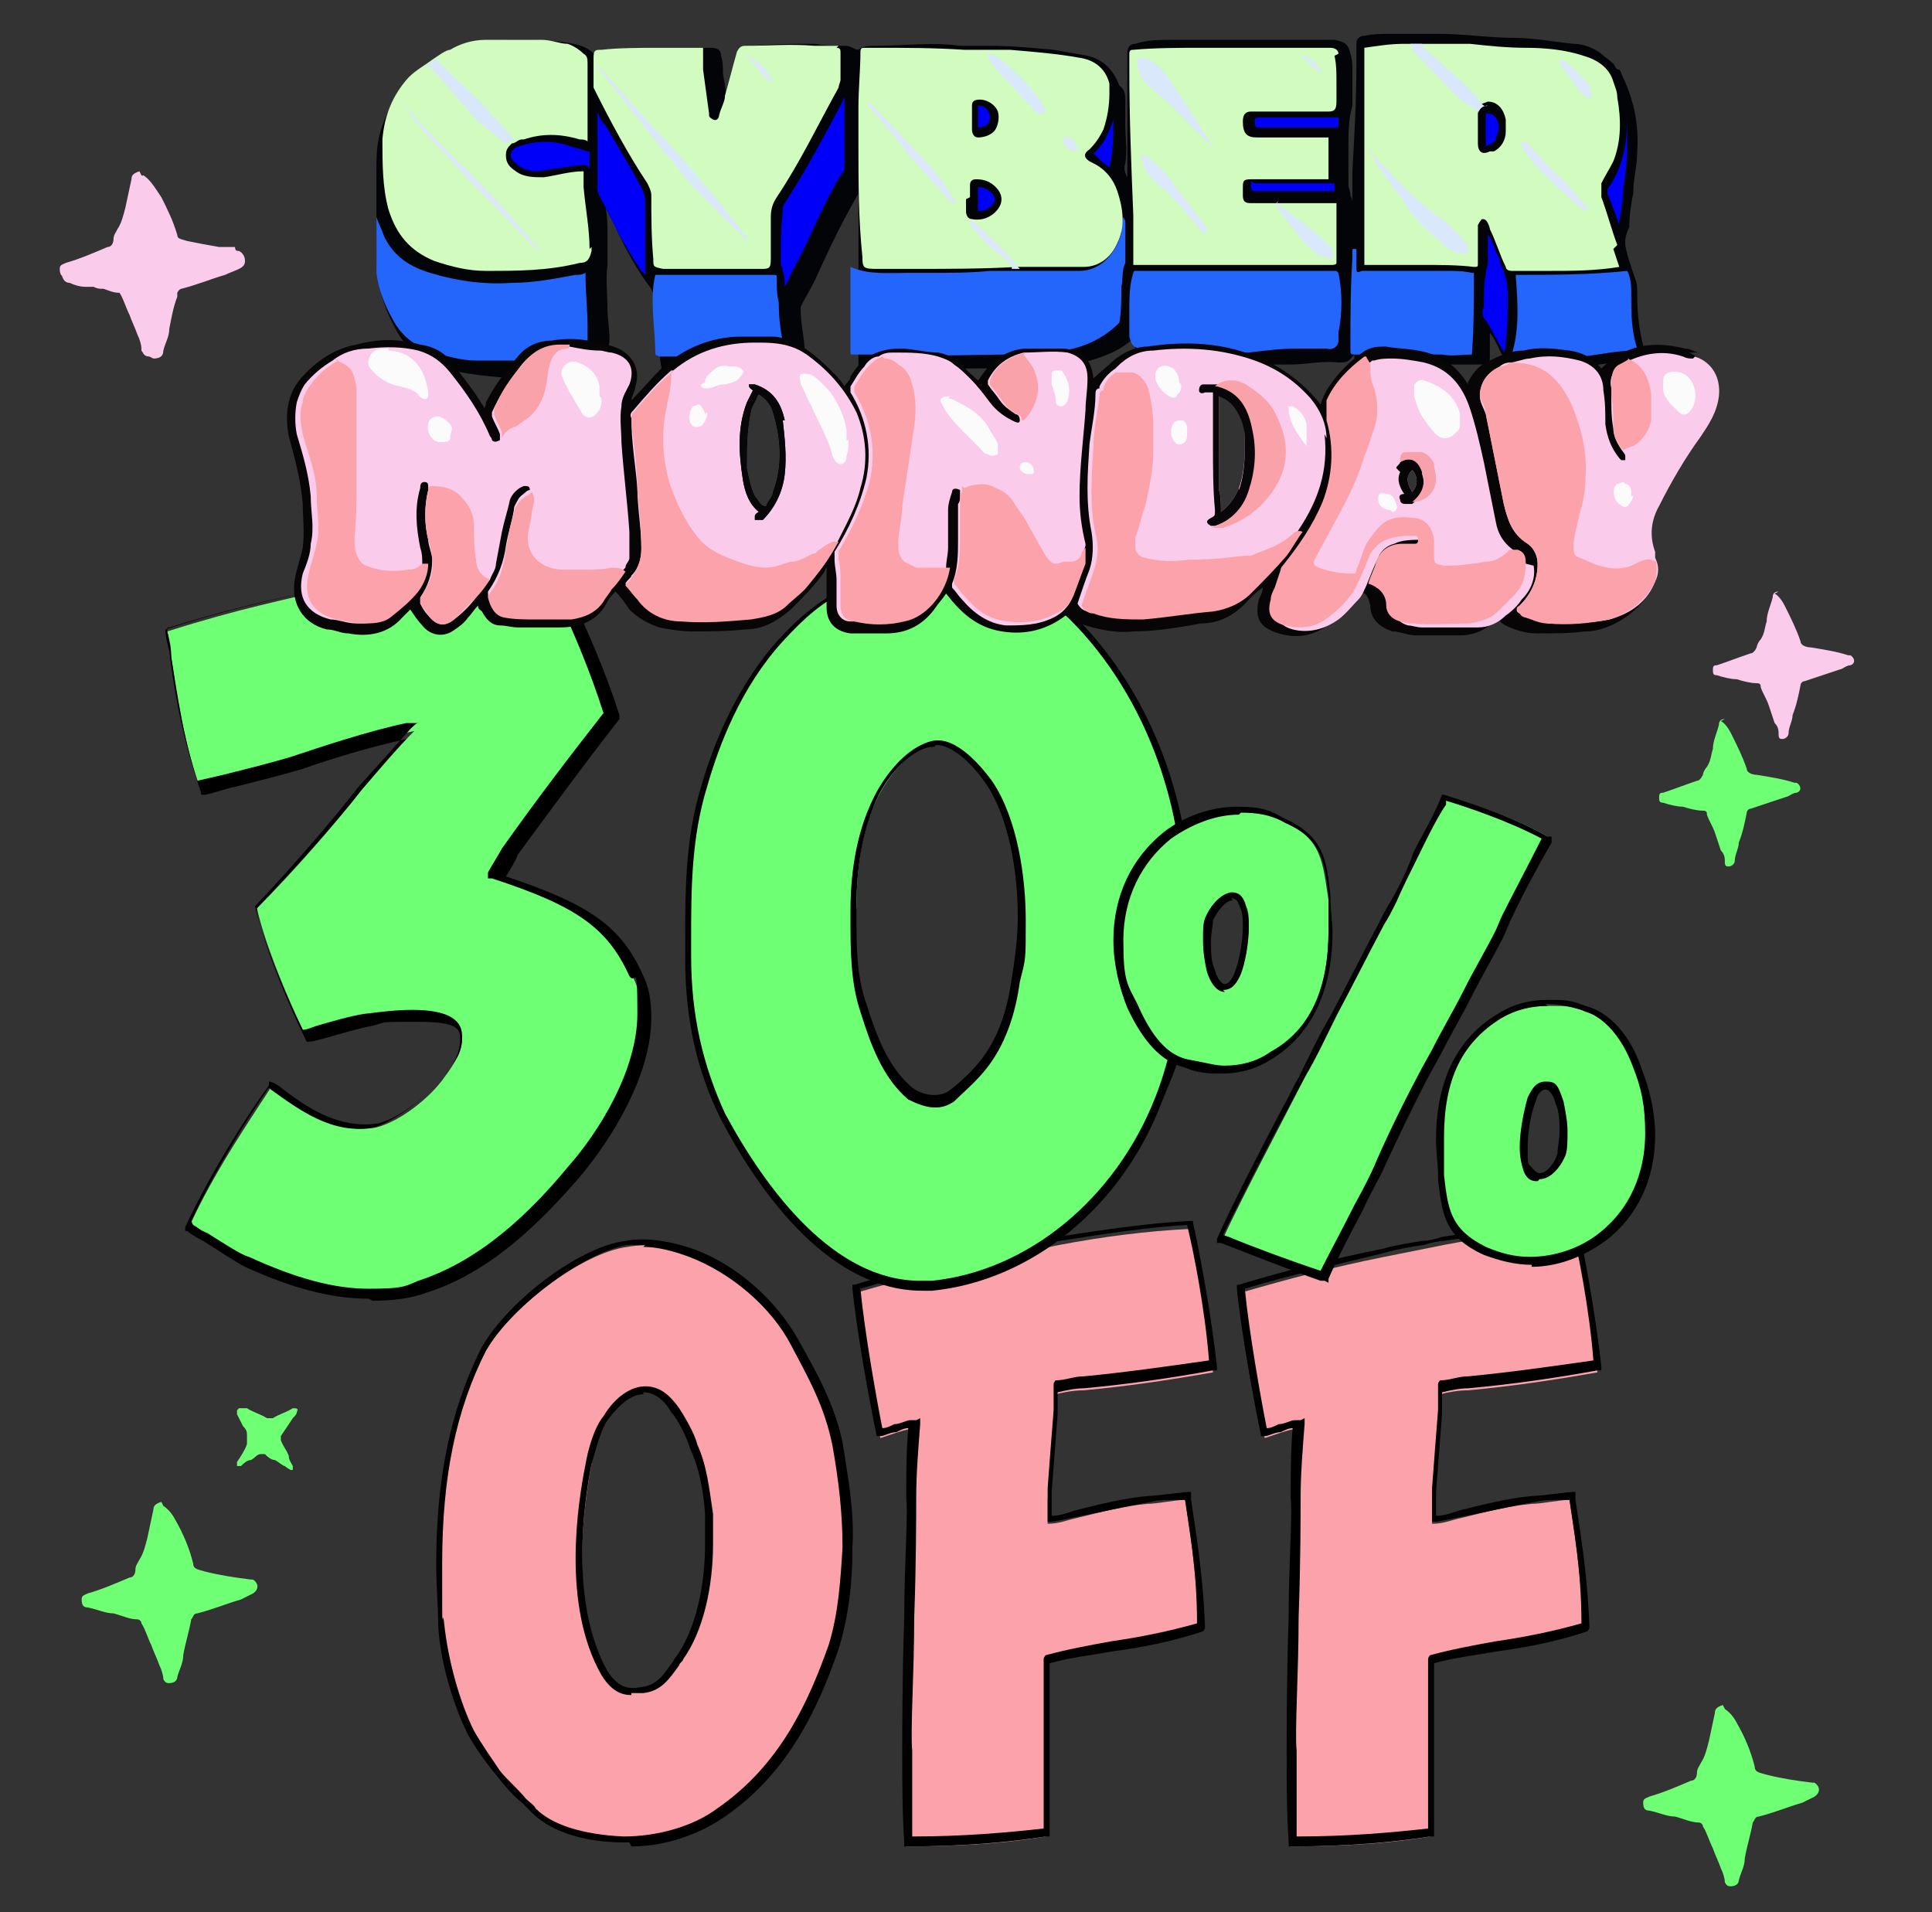 <?xml version="1.0" encoding="UTF-8"?>
<svg id="Capa_1" xmlns="http://www.w3.org/2000/svg" version="1.1" viewBox="0 0 97 96">
  <rect x="0" y="0" width="97" height="96" fill="#333333" stroke="none"/>
  <!-- Generator: Adobe Illustrator 29.0.0, SVG Export Plug-In . SVG Version: 2.1.0 Build 186)  -->
  <defs>
    <style>
      .st0 {
        fill: #030308;
      }

      .st1 {
        fill: #070506;
      }

      .st2 {
        fill: #d9e7fa;
      }

      .st3 {
        fill: #2465fb;
      }

      .st4 {
        fill: #dae8fb;
      }

      .st5 {
        fill: #020206;
      }

      .st6 {
        fill: #060405;
      }

      .st7 {
        fill: #254db4;
      }

      .st8 {
        fill: #d2fbc0;
      }

      .st9 {
        fill: #070608;
      }

      .st10 {
        fill: #0000f4;
      }

      .st11 {
        fill: #0000fa;
      }

      .st12 {
        fill: #030307;
      }

      .st13 {
        fill: #fca2aa;
      }

      .st14 {
        fill: #faa2aa;
      }

      .st15 {
        fill: #f9a1aa;
      }

      .st16 {
        fill: #0000f9;
      }

      .st17 {
        fill: #0000f7;
      }

      .st18 {
        fill: #2465fc;
      }

      .st19 {
        fill: #6fff75;
      }

      .st20 {
        fill: #fcfbfc;
      }

      .st21 {
        fill: #080608;
      }

      .st22 {
        fill: #030407;
      }

      .st23 {
        fill: #fcfcfc;
      }

      .st24 {
        fill: #dbe9fa;
      }

      .st25 {
        fill: #fbcbec;
      }
    </style>
  </defs>
  <g>
    <g>
      <g>
        <g>
          <path class="st13" d="M42.6,77.6c0,1.7-.2,3.5-.7,5.1-1.1,3.1-2.5,6.2-5.7,8.3-1.3,1-3.2,1.5-4.8,1.4-1.5,0-3.5-.3-4.6-1.4s-1.3-1.2-1.8-1.9c-.5-.6-1-1.3-1.3-2-.7-1.4-1.3-3.5-1.5-5.4,0-1-.1-2-.1-3,0-3.8.5-7.3,2.2-10.7,1.2-2.3,4.9-5.1,7.2-5.4,1.1-.2,2.2,0,3.3.4,2.1.8,4.1,2.5,5.2,4.5,1,1.7,1.8,3.2,2.2,5.1.3,1.8.6,3.5.6,5.2ZM35.6,77.6c0-.5,0-1,0-1.5-.1-1.2-.3-2.4-.8-3.5-.1-.4-.6-1.4-.9-1.7-.5-.7-1-1.1-1.5-1.1s-1.4.6-1.9,1.4c-.4.5-.7,1.6-.8,2.3-.6,3.2-.9,7.5.8,10.5.6,1,1.2,1,1.9.9,1-.2,1.3-.8,1.9-1.7,1-1.5,1.4-3.6,1.4-5.7Z"/>
          <path d="M31.6,92.5c0,0-.1,0-.2,0-2.2,0-3.8-.6-4.7-1.5s-.3-.3-.5-.5c-.5-.4-.9-.9-1.3-1.4-.5-.6-1-1.3-1.4-2-.7-1.4-1.4-3.6-1.5-5.5,0-1-.1-2-.1-3,0-4.4.7-7.7,2.2-10.8,1.2-2.3,4.9-5.2,7.3-5.5,1-.2,2.2,0,3.4.4,2.2.8,4.2,2.6,5.3,4.6.9,1.6,1.8,3.2,2.2,5.1h0c.3,1.9.6,3.5.5,5.3h0c0,1.8-.2,3.5-.7,5.1-1,2.9-2.5,6.2-5.7,8.4-1.3.9-3,1.5-4.7,1.5ZM32.4,62.5c-.3,0-.6,0-.9,0-2.3.4-5.9,3.2-7.1,5.3-1.5,3-2.2,6.3-2.2,10.7s0,2,.1,3c.2,1.9.8,4,1.5,5.4.4.7.9,1.4,1.3,2,.4.5.9.9,1.3,1.4.2.2.4.3.5.5.8.8,2.3,1.3,4.4,1.4,1.7,0,3.5-.5,4.7-1.4,3.2-2.2,4.6-5.4,5.6-8.2.5-1.6.6-3.3.7-4.9h0c0-1.8-.2-3.4-.5-5.1h0c-.4-2-1.2-3.4-2.1-5.1-1-1.9-3-3.6-5.1-4.4-.8-.3-1.6-.5-2.3-.5ZM31.7,85.1c-.5,0-1-.2-1.5-1-2-3.5-1.2-8.6-.8-10.6.1-.6.4-1.8.9-2.4.6-1,1.4-1.5,2.1-1.5s1.2.4,1.7,1.1c.2.3.8,1.3.9,1.8.5,1.1.6,2.2.8,3.5,0,.5,0,1,0,1.5,0,2.2-.5,4.4-1.5,5.8,0,.1-.2.2-.2.3-.5.7-.9,1.3-1.8,1.4-.2,0-.4,0-.6,0ZM32.3,70c-.6,0-1.2.5-1.8,1.3-.3.4-.6,1.5-.8,2.2-.4,2-1.1,7,.8,10.4.6.9,1.1.9,1.7.8.8-.1,1.1-.6,1.6-1.3,0,0,.1-.2.2-.3.9-1.3,1.4-3.4,1.4-5.6s0-1,0-1.5c-.1-1.3-.3-2.3-.8-3.4-.1-.4-.6-1.4-.9-1.7-.4-.7-.9-1-1.4-1Z"/>
        </g>
        <g>
          <path class="st13" d="M60.3,81.7c-2.5.9-5.3,1-7.8,1.7,0,2.1,0,4.2,0,6.4,0,.8,0,1.6,0,2.4-2.3.4-4.8.5-7,.5,0-1.5,0-3,0-4.5,0-2.1.4-11.2.3-12.8,0-1.2,0-2.5.1-3.7-.6.1-1.1.3-1.7.5-.3-1.3-1-5.1-1.2-7.3,2.4-.7,4.7-1.3,7.2-1.8,1-.2,2-.4,3-.6,2.1-.4,4.4-.7,6.5-.8.3,1.2.9,4.4,1.2,7.2-2.3.4-4.3.7-6.5.9-.5,0-1,.1-1.4.2,0,.4-.1.8-.1,1.2-.1,1.3-.2,2.8-.3,4.1,0,.4,0,.8,0,1.2.6,0,1-.2,1.5-.3,1.2-.3,2.4-.6,3.5-.7.5,0,1.4-.2,1.9-.2.2,1.4.6,3.7.7,6.6Z"/>
          <path d="M45.6,92.7h-.2v-.2c-.1-1.5-.1-3-.1-4.5,0-1.1,0-4,.1-6.8,0-2.7.2-5.2.1-6,0-1.1,0-2.3.1-3.5-.2,0-.4.1-.6.2-.3,0-.6.2-.8.2h-.2s0-.1,0-.1c-.3-1.4-1-5.2-1.2-7.3v-.2s.1,0,.1,0c2.3-.7,4.7-1.3,7.2-1.8.7-.2,1.4-.3,2-.4.3,0,.7-.1,1-.2,2.5-.4,4.7-.7,6.6-.8h.2s0,.1,0,.1c.3,1.3.9,4.5,1.2,7.2v.2s-.2,0-.2,0c-2.2.4-4.3.7-6.5.9-.4,0-.9.1-1.3.2,0,0,0,.2,0,.3,0,.3,0,.5,0,.8h0c-.1,1.3-.2,2.6-.3,3.9v.2c0,.3,0,.7,0,1,.5,0,.9-.2,1.3-.3,1.2-.3,2.4-.6,3.6-.7.3,0,1-.1,1.9-.2h.2s0,.4,0,.4c.2,1.4.6,3.6.7,6.4h0c0,.1-.1.2-.1.2-1.5.5-3,.8-4.5,1-1.1.2-2.1.3-3.2.6,0,.8,0,1.6,0,2.4,0,1.2,0,2.5,0,3.8,0,.5,0,.9,0,1.4,0,.3,0,.6,0,.9v.2h-.2c-1.9.3-4.2.5-7,.5ZM46.2,71.2v.3c-.1,1.3-.2,2.5-.2,3.7,0,.8,0,3.3-.1,6,0,2.8-.2,5.7-.1,6.7,0,1.4,0,2.9,0,4.3,2.6,0,4.8-.2,6.6-.4,0-.3,0-.5,0-.8,0-.5,0-1,0-1.4,0-1.3,0-2.6,0-3.8,0-.8,0-1.7,0-2.5h0c0-.1.1-.2.1-.2,1.1-.3,2.2-.5,3.3-.7,1.4-.2,2.9-.5,4.3-.9,0-2.7-.4-4.8-.6-6.2h0c-.9,0-1.4,0-1.7.1-1.2.2-2.4.5-3.5.7-.5.1-.9.2-1.5.3h-.2s0-.2,0-.2c0-.4,0-.8,0-1.3v-.2c.1-1.3.2-2.7.3-3.9,0-.3,0-.6,0-.9,0-.1,0-.3,0-.4h0c0-.1.1-.2.1-.2.5,0,.9-.2,1.4-.2,2.1-.2,4.2-.5,6.3-.8-.2-2.6-.8-5.6-1.1-6.8-1.8.1-3.9.4-6.4.8-.3,0-.7.1-1,.2-.7.1-1.3.2-2,.4-2.4.6-4.7,1.1-7,1.8.2,2.1.8,5.5,1.1,7,.2,0,.4-.1.6-.2.3,0,.6-.2.8-.2h.3Z"/>
        </g>
        <g>
          <path class="st13" d="M79.6,81.7c-2.5.9-5.3,1-7.8,1.7,0,2.1,0,4.2,0,6.4,0,.8,0,1.6,0,2.4-2.3.4-4.8.5-7,.5,0-1.5,0-3,0-4.5,0-2.1.4-11.2.3-12.8,0-1.2,0-2.5.1-3.7-.6.1-1.1.3-1.7.5-.3-1.3-1-5.1-1.2-7.3,2.4-.7,4.7-1.3,7.2-1.8,1-.2,2-.4,3-.6,2.1-.4,4.4-.7,6.5-.8.3,1.2.9,4.4,1.2,7.2-2.3.4-4.3.7-6.5.9-.5,0-1,.1-1.4.2,0,.4-.1.8-.1,1.2-.1,1.3-.2,2.8-.3,4.1,0,.4,0,.8,0,1.2.6,0,1-.2,1.5-.3,1.2-.3,2.4-.6,3.5-.7.5,0,1.4-.2,1.9-.2.2,1.4.6,3.7.7,6.6Z"/>
          <path d="M64.9,92.7h-.2v-.2c-.1-1.5-.1-3-.1-4.5,0-1.1,0-4,.1-6.8,0-2.7.2-5.2.1-6,0-1.1,0-2.3.1-3.5-.2,0-.4.1-.6.2-.3,0-.6.2-.8.2h-.2s0-.1,0-.1c-.3-1.4-1-5.2-1.2-7.3v-.2s.1,0,.1,0c2.3-.7,4.7-1.3,7.2-1.8.7-.2,1.4-.3,2-.4.3,0,.7-.1,1-.2,2.5-.4,4.7-.7,6.6-.8h.2s0,.1,0,.1c.3,1.3.9,4.5,1.2,7.2v.2s-.2,0-.2,0c-2.2.4-4.3.7-6.5.9-.4,0-.9.1-1.3.2,0,0,0,.2,0,.3,0,.3,0,.5,0,.8h0c-.1,1.3-.2,2.6-.3,3.9v.2c0,.3,0,.7,0,1,.5,0,.9-.2,1.3-.3,1.2-.3,2.4-.6,3.6-.7.3,0,1-.1,1.9-.2h.2s0,.4,0,.4c.2,1.4.6,3.6.7,6.4h0c0,.1-.1.2-.1.2-1.5.5-3,.8-4.5,1-1.1.2-2.1.3-3.2.6,0,.8,0,1.6,0,2.4,0,1.2,0,2.5,0,3.8,0,.5,0,.9,0,1.4,0,.3,0,.6,0,.9v.2h-.2c-1.9.3-4.2.5-7,.5ZM65.5,71.2v.3c-.1,1.3-.2,2.5-.2,3.7,0,.8,0,3.3-.1,6,0,2.8-.2,5.7-.1,6.7,0,1.4,0,2.9,0,4.3,2.6,0,4.8-.2,6.6-.4,0-.3,0-.5,0-.8,0-.5,0-1,0-1.4,0-1.3,0-2.6,0-3.8,0-.8,0-1.7,0-2.5h0c0-.1.1-.2.1-.2,1.1-.3,2.2-.5,3.3-.7,1.4-.2,2.9-.5,4.3-.9,0-2.7-.4-4.8-.6-6.2h0c-.9,0-1.4,0-1.7.1-1.2.2-2.4.5-3.5.7-.5.1-.9.2-1.5.3h-.2s0-.2,0-.2c0-.4,0-.8,0-1.3v-.2c.1-1.3.2-2.7.3-3.9,0-.3,0-.6,0-.9,0-.1,0-.3,0-.4h0c0-.1.1-.2.1-.2.5,0,.9-.2,1.4-.2,2.1-.2,4.2-.5,6.3-.8-.2-2.6-.8-5.6-1.1-6.8-1.8.1-3.9.4-6.4.8-.3,0-.7.1-1,.2-.7.1-1.3.2-2,.4-2.4.6-4.7,1.1-7,1.8.2,2.1.8,5.5,1.1,7,.2,0,.4-.1.6-.2.3,0,.6-.2.8-.2h.3Z"/>
        </g>
      </g>
      <g>
        <g>
          <path class="st19" d="M32.3,51c0,2.8-1.9,6-3.6,7.9-2.2,2.4-4.6,4.8-7.6,5.7-.8.3-1.8.4-2.6.4-2.1,0-4.2-.7-6.1-1.6-.5-.3-2.4-1.4-2.9-1.8,1.2-2.7,3.2-5.6,4.1-7,1.4,1,3.2,2.4,5.3,2,1.2-.3,2.7-1.5,3.4-2.5.6-.8.9-1.4.9-1.9,0-.8-.9-1.1-2.3-1.1s-1.5,0-2.3.2c-1,.2-2.7.7-3.2.8-.9-1.8-2.1-4.7-2.5-6.5,1.8-1.8,3.9-4.2,5.3-6,.7-.8,1.8-2.1,2.6-2.9-1.9.4-4.3,1.1-5.8,1.7-1.4.4-3.4.9-4.9,1.3-1.2-3.3-1.4-6.4-1.7-8,3.8-1.2,5.6-1.5,8.8-2.3,3.1-.8,6.4-1.4,9.5-2.5.8,1.4,2.8,5.2,4,9.1-1.8,2.3-3.4,4.5-5.2,6.9-.2.2-.6,1-.7,1.2,4.3,1.4,5.9,2.5,7,5,.3.6.4,1.3.4,2Z"/>
          <path d="M18.5,65.2c-1.8,0-3.8-.5-6.2-1.6-.4-.2-1.3-.8-2.1-1.3-.4-.2-.7-.4-.8-.5h-.1c0,0,0-.2,0-.2,1.3-2.8,3.3-5.9,4.2-7.1v-.2c.1,0,.3.1.3.1,0,0,.2.1.3.2,1.3,1,2.9,2.1,4.9,1.8,1.1-.3,2.5-1.4,3.3-2.4.6-.7.8-1.3.8-1.8s0-.9-2.1-.9-1.5,0-2.3.2c-.6.1-1.6.4-2.3.6-.4.1-.7.2-.9.2h-.1s0,0,0,0c-.9-1.8-2.1-4.7-2.5-6.5h0c0,0,0-.2,0-.2,1.8-1.9,3.9-4.2,5.3-6,.7-.8,1.5-1.8,2.2-2.5-1.8.4-3.8,1-5.2,1.5-1,.3-2.2.6-3.4.9-.5.1-1,.3-1.5.4h-.2s0-.1,0-.1c-.9-2.6-1.2-5-1.5-6.8,0-.5-.1-.9-.2-1.3v-.2s.1,0,.1,0c2.6-.8,4.3-1.2,6.1-1.6.9-.2,1.8-.4,2.8-.7,1.1-.3,2.2-.6,3.3-.8,2-.5,4.1-1,6.2-1.7h.1c0,0,0,0,0,0,.4.8,2.7,4.8,4.1,9.2h0c0,0,0,.2,0,.2-1.8,2.3-3.4,4.5-5.1,6.8h0c-.1.3-.4.8-.6,1.1,4.2,1.4,5.8,2.5,6.9,5,.3.6.4,1.3.4,2.1,0,2.9-2,6.1-3.6,8-2,2.3-4.5,4.8-7.7,5.8-.8.3-1.7.4-2.7.4ZM9.7,61.5c.2.1.4.3.7.4.8.5,1.7,1.1,2.1,1.2,2.4,1.1,4.3,1.6,6,1.6s1.8-.1,2.5-.4c3.1-1,5.6-3.4,7.5-5.7,1.6-1.8,3.5-4.9,3.5-7.7s-.1-1.4-.4-1.9c-1.1-2.4-2.6-3.5-6.9-4.9h-.2c0,0,0-.3,0-.3.1-.2.6-1,.7-1.2h0c1.7-2.4,3.3-4.5,5.1-6.8-1.3-4.1-3.3-7.8-3.9-8.9-2,.7-4.1,1.2-6.1,1.6-1.1.3-2.2.5-3.3.8-1,.3-1.9.5-2.8.7-1.7.4-3.4.8-5.9,1.6,0,.3.1.7.2,1.1.2,1.7.6,4.1,1.4,6.5.4-.1.9-.2,1.3-.3,1.2-.3,2.4-.6,3.4-.9,1.5-.5,3.9-1.3,5.8-1.7h.6c0-.1-.4.3-.4.3-.7.8-1.7,1.9-2.6,2.9-1.4,1.8-3.4,4.1-5.2,6,.4,1.7,1.5,4.4,2.4,6.2.2,0,.4-.1.7-.2.7-.2,1.7-.5,2.4-.6.8-.1,1.6-.2,2.4-.2,1.6,0,2.5.4,2.5,1.3s-.3,1.2-.9,2c-.8,1-2.3,2.2-3.5,2.6-2.1.4-3.8-.9-5.2-1.9,0,0,0,0-.1-.1-.9,1.3-2.7,4.1-3.9,6.7Z"/>
        </g>
        <g>
          <path class="st19" d="M35.3,39.5c.8-2.7,2-5.4,3.9-7.4,1-1.2,2-2,3.3-2.7,1.4-.7,3.4-1.2,5-1.4,1.7-.3,3.9.9,5.2,1.9,4.4,3.6,7,9.6,7,15.6s-.1,6.3-1.4,9.7c-1.9,5-6.2,8.8-11.3,9.3-4.8.4-8.4-4.5-10.6-8.5-1.3-2.5-1.8-5.1-1.8-8s-.1-5.7.8-8.6ZM42.8,45.6c0,1.7,0,3.4.5,5,.5,1.5,1.1,3.3,2.4,4.3.6.4,1.4.6,2,.2.5-.4,1.1-.9,1.5-1.4,1.1-1.2,1.5-2.8,1.8-4.4.2-1.1.3-2.1.3-3.1,0-2.1-.4-5-1.7-6.9-.6-.8-1.8-2.1-2.8-1.9-1.2.2-2.4,1.8-2.9,3-.7,1.5-.9,3.5-.9,5.2Z"/>
          <path d="M46.3,64.8c-4.5,0-8-4.6-10.1-8.6-1.2-2.4-1.8-5-1.8-8.1s0-.6,0-.8c0-2.5,0-5.2.8-7.8.6-2.1,1.8-5.1,3.9-7.4,1.1-1.2,2.1-2,3.4-2.7,1.6-.8,4.1-1.3,5-1.4,1.9-.3,4.1,1.1,5.3,1.9,4.4,3.6,7,9.6,7,15.8s-.1,6.3-1.5,9.7c-2,5.2-6.5,8.9-11.5,9.4-.2,0-.4,0-.6,0ZM48,28.2c-.2,0-.3,0-.5,0-1,.1-3.3.5-4.9,1.4-1.3.6-2.2,1.4-3.3,2.6-2.1,2.3-3.2,5.2-3.8,7.3h0c-.8,2.6-.8,5.2-.8,7.7,0,.3,0,.6,0,.8,0,3,.6,5.5,1.7,7.9,2.1,3.9,5.5,8.4,9.8,8.4.2,0,.4,0,.6,0,4.8-.5,9.2-4.1,11.2-9.2,1.3-3.3,1.4-6.6,1.4-9.6,0-6.1-2.6-12-6.9-15.5-.8-.6-2.8-1.9-4.6-1.9ZM46.9,55.6c-.4,0-.9-.2-1.3-.4-1.3-1.1-1.9-2.8-2.4-4.4-.5-1.5-.5-3.1-.5-4.7v-.4c0-1.1.1-3.3,1-5.3.6-1.4,1.8-2.9,3.1-3.2,1.3-.3,2.7,1.6,3,2,1.3,1.9,1.7,4.9,1.7,7s0,1.9-.3,3.1c-.2,1.5-.7,3.2-1.8,4.5-.5.6-1.1,1.1-1.5,1.5-.3.2-.6.3-.9.3ZM46.9,37.5c0,0-.1,0-.2,0-1.1.2-2.3,1.6-2.8,2.9-.6,1.4-.9,3.2-.9,5.1v.4c0,1.6,0,3.1.5,4.5.5,1.6,1.1,3.2,2.3,4.2.5.4,1.3.5,1.8.2.4-.3,1-.8,1.5-1.4,1.1-1.3,1.5-2.9,1.7-4.3.2-1.2.3-2.2.3-3.1,0-2.1-.4-5-1.7-6.8-.5-.7-1.5-1.8-2.4-1.8Z"/>
        </g>
      </g>
      <g>
        <path class="st19" d="M56.8,50.5c-.5-1-.7-2.2-.7-3.3,0-2,.7-3.9,2.5-5.2,1-.8,2.3-1.3,3.5-1.3s1.6.2,2.3.5c2,.9,2,2.1,2.3,4,0,.5,0,1,0,1.6,0,2.5-.7,4.9-3,6.2-.8.5-1.6.7-2.4.7s-1.2,0-1.8-.3c-1.4-.4-2.2-1.7-2.7-2.9ZM62.7,46.5c0-.5,0-.8-.2-1.1-.5-1-1.5,0-1.7.7,0,.3-.1.7-.1,1,0,.5,0,1.1.2,1.6.2.5.4.8.7.8s.5-.2.7-.7c.2-.5.4-1.5.4-2.4ZM72.1,52.8c-.9,1.9-1.9,3.8-2.8,5.6-.6,1.2-2.3,4.4-2.9,5.6-1.7-.5-3.8-1.4-5-1.8.9-2,3.1-6.1,4.1-8.1,1.3-2.6,2.6-5.2,3.9-7.7.5-1.1,1.1-2.3,1.7-3.5,0-.3,1.3-2.5,1.5-2.9,1.1.3,3.4,1,5.1,2-.9,1.6-1.7,3.2-2.5,4.7-1,2-2.2,4-3.2,6.1ZM76.9,63.3c-.8,0-1.5-.2-2.3-.5-2-.9-2-2.1-2.2-3.9,0-.5,0-1.1,0-1.7,0-2.4.7-4.7,3-6.1.8-.5,1.6-.6,2.4-.6s1.2,0,1.8.3c1.4.4,2.2,1.7,2.7,3,.4,1,.6,2.2.6,3.3,0,2-.7,3.9-2.4,5.2-1,.8-2.3,1.2-3.6,1.2ZM77.6,54.5c-.3,0-.5.2-.7.7-.2.5-.4,1.5-.4,2.4s0,.8.2,1.1c.5,1,1.5,0,1.7-.7,0-.4.1-.8.1-1.2s0-1-.2-1.5c-.2-.5-.4-.8-.7-.8Z"/>
        <path d="M66.5,64.3h-.2c-1.7-.6-3.7-1.4-5-1.9h-.2c0,0,0-.2,0-.2.7-1.6,2.2-4.5,3.3-6.6.3-.5.5-1,.8-1.5.5-1,1-2.1,1.6-3.1.8-1.5,1.6-3.1,2.4-4.6.2-.4.4-.8.6-1.1.4-.7.8-1.5,1.1-2.3,0-.2.7-1.3,1.3-2.6l.2-.5h.1c.9.3,3.3,1,5.2,2.1h.2c0,0,0,.3,0,.3-.8,1.4-1.5,2.7-2.1,4l-.3.7c-.5,1-1.1,2-1.6,3-.5,1-1.1,2-1.6,3l-.5.9c-.8,1.5-1.6,3.2-2.3,4.7-.2.5-.7,1.3-1.1,2.2-.7,1.3-1.4,2.7-1.7,3.4v.2ZM61.7,62.1c1.2.5,3.1,1.2,4.6,1.7.4-.8,1.1-2.1,1.7-3.3.5-.9.9-1.7,1.1-2.2.7-1.6,1.5-3.2,2.3-4.7l.5-.9c.5-1,1.1-2,1.6-3,.5-1,1.1-2,1.6-3l.3-.7c.6-1.2,1.3-2.5,2-3.9-1.7-.9-3.8-1.6-4.8-1.9v.2c-.5.7-1.3,2.4-1.4,2.6-.4.8-.8,1.6-1.1,2.3-.2.4-.4.8-.6,1.1-.8,1.5-1.6,3.1-2.4,4.6-.5,1-1,2.1-1.6,3.1-.2.4-.5.9-.8,1.5-1.1,2-2.5,4.8-3.3,6.4ZM76.9,63.5c-.8,0-1.6-.2-2.4-.5-2-.9-2.1-2.1-2.3-3.8v-.2c0-.6-.1-1.1-.1-1.8,0-3,1.1-5.1,3.1-6.3.8-.5,1.6-.7,2.5-.7s1.1,0,1.9.3c1.5.4,2.4,1.9,2.8,3.1.4,1,.7,2.2.7,3.4,0,2.2-.9,4.1-2.5,5.3-1.1.8-2.4,1.3-3.7,1.3ZM77.7,50.5c-.8,0-1.6.2-2.3.6-2,1.2-2.9,3.1-2.9,6s0,1.2,0,1.7v.2c.2,1.7.3,2.7,2.1,3.6.7.3,1.4.5,2.2.5,1.2,0,2.5-.4,3.5-1.2,1.9-1.5,2.3-3.6,2.3-5s-.2-2.3-.6-3.3c-.4-1.1-1.2-2.5-2.6-2.9-.7-.2-1.2-.3-1.8-.3ZM77.2,59.3c-.2,0-.5,0-.7-.5-.1-.3-.2-.7-.2-1.2,0-.8.2-1.8.4-2.5.2-.4.4-.8.9-.8s.6.1.9,1c.1.5.2,1,.2,1.5s0,.9-.1,1.2c-.2.5-.7,1.2-1.3,1.2,0,0,0,0,0,0ZM77.6,54.7c-.2,0-.4.2-.5.6-.2.5-.4,1.4-.4,2.3s0,.8.2,1c.2.3.4.3.4.3.4,0,.8-.6.9-1,0-.3.1-.7.1-1.1s0-1-.2-1.4c-.1-.4-.3-.7-.5-.7ZM61.4,53.9c-.6,0-1.2,0-1.9-.3-1.2-.3-2.1-1.3-2.9-3-.4-1-.7-2.2-.7-3.4,0-2.2.9-4.1,2.5-5.4,1-.8,2.4-1.3,3.7-1.3s1.7.2,2.4.6c2,.9,2.1,2.1,2.3,3.9v.2c0,.5.1,1.1.1,1.6,0,3-1.1,5.2-3.1,6.4-.8.5-1.6.7-2.5.7ZM62.2,40.9c-1.2,0-2.4.5-3.4,1.2-1.5,1.2-2.4,3-2.4,5.1s.2,2.2.7,3.2h0c.7,1.6,1.5,2.6,2.6,2.8s1.3.3,1.8.3c.8,0,1.6-.2,2.3-.7,2-1.1,2.9-3.2,2.9-6.1s0-1,0-1.6v-.2c-.2-1.8-.4-2.8-2.2-3.6-.7-.4-1.4-.5-2.2-.5ZM61.5,49.8c-.2,0-.6-.1-.9-1-.1-.4-.2-1-.2-1.6s0-.8.1-1.1c.2-.5.7-1.2,1.3-1.3.2,0,.5,0,.7.5.1.3.2.7.2,1.2,0,.9-.2,1.9-.4,2.4-.3.7-.6.8-.9.8ZM61.9,45.2s0,0,0,0c-.4,0-.8.6-1,1,0,.3-.1.6-.1,1,0,.6,0,1.1.2,1.5.1.4.3.7.5.7s.4-.3.5-.6c.2-.5.4-1.5.4-2.3s-.1-.8-.2-1.1c-.1-.3-.3-.3-.4-.3Z"/>
      </g>
    </g>
    <path class="st19" d="M8.2,75.6c.3.2.5.5.6.7.4.7.7,1.4.9,2.2,0,.3.3.3.6.4.8.2,1.5.3,2.3.4,0,0,0,0,.1,0,.3.2.3.5,0,.7-.2.1-.4.2-.6.3-.7.2-1.4.5-2.2.7-.2,0-.2.2-.3.3-.1.6-.3,1.2-.4,1.8,0,.4-.2.7-.3,1.1,0,.2-.2.3-.4.3-.1,0-.2,0-.3-.2,0-.2-.1-.5-.2-.7-.1-.3-.3-.7-.4-1-.2-.4-.3-.8-.5-1.1,0-.1-.1-.2-.2-.2-.4,0-.8-.2-1.2-.3-.4,0-.8-.2-1.3-.3-.2,0-.3-.1-.3-.4,0-.2.1-.2.3-.3.7-.2,1.4-.5,2.1-.8.2,0,.3-.2.3-.4,0-.2.1-.3.2-.5.2-.3.3-.7.4-1.1.1-.5.2-.9.3-1.4,0-.2.1-.3.4-.4Z"/>
    <path class="st19" d="M86.6,85.8c.3.2.5.5.6.7.4.7.7,1.4.9,2.2,0,.3.3.3.6.4.8.2,1.5.3,2.3.4,0,0,0,0,.1,0,.3.2.3.5,0,.7-.2.1-.4.2-.6.3-.7.2-1.4.5-2.2.7-.2,0-.2.2-.3.3-.1.6-.3,1.2-.4,1.8,0,.4-.2.7-.3,1.1,0,.2-.2.3-.4.3-.1,0-.2,0-.3-.2,0-.2-.1-.5-.2-.7-.1-.3-.3-.7-.4-1-.2-.4-.3-.8-.5-1.1,0-.1-.1-.2-.2-.2-.4,0-.8-.2-1.2-.3-.4,0-.8-.2-1.3-.3-.2,0-.3-.1-.3-.4,0-.2.1-.2.3-.3.7-.2,1.4-.5,2.1-.8.2,0,.3-.2.3-.4,0-.2.1-.3.2-.5.2-.3.3-.7.4-1.1.1-.5.2-.9.3-1.4,0-.2.1-.3.4-.4Z"/>
    <path class="st19" d="M86.4,36.2c.2.1.4.4.5.6.3.6.6,1.2.8,1.8,0,.2.3.3.5.3.6.1,1.3.2,1.9.4,0,0,0,0,.1,0,.2.1.3.4,0,.5-.2,0-.4.2-.5.2-.6.2-1.2.4-1.8.6-.1,0-.2.1-.2.2-.1.5-.2,1-.4,1.5,0,.3-.2.6-.2.9,0,.2-.2.3-.3.3-.1,0-.2,0-.2-.2,0-.2,0-.4-.2-.6-.1-.3-.2-.6-.3-.9-.1-.3-.3-.6-.4-.9,0-.1,0-.2-.2-.2-.3,0-.7-.1-1-.2-.3,0-.7-.1-1-.2-.2,0-.2-.1-.2-.3,0-.2.1-.2.2-.2.6-.2,1.1-.4,1.7-.6.1,0,.2-.1.3-.3,0-.1.1-.3.2-.4.2-.3.2-.6.3-.9,0-.4.2-.8.3-1.2,0-.2.1-.3.3-.3Z"/>
    <path class="st25" d="M89.1,29.8c.2.1.4.4.5.6.3.6.6,1.2.8,1.8,0,.2.3.3.5.3.6.1,1.3.2,1.9.4,0,0,0,0,.1,0,.2.1.3.4,0,.5-.2,0-.4.2-.5.2-.6.2-1.2.4-1.8.6-.1,0-.2.1-.2.2-.1.5-.2,1-.4,1.5,0,.3-.2.6-.2.9,0,.2-.2.3-.3.3-.1,0-.2,0-.2-.2,0-.2,0-.4-.2-.6-.1-.3-.2-.6-.3-.9-.1-.3-.3-.6-.4-.9,0-.1,0-.2-.2-.2-.3,0-.7-.1-1-.2-.3,0-.7-.1-1-.2-.2,0-.2-.1-.2-.3,0-.2.1-.2.2-.2.6-.2,1.1-.4,1.7-.6.1,0,.2-.1.3-.3,0-.1.1-.3.2-.4.2-.3.2-.6.3-.9,0-.4.2-.8.3-1.2,0-.2.1-.3.3-.3Z"/>
    <g>
      <path class="st25" d="M7.1,8.8c.3.2.5.5.6.7.4.7.7,1.4.9,2.2,0,.3.3.3.6.4.8.2,1.5.3,2.3.4,0,0,0,0,.1,0,.3.2.3.5,0,.7-.2.1-.4.2-.6.3-.7.2-1.4.5-2.2.7-.2,0-.2.2-.3.3-.1.6-.3,1.2-.4,1.8,0,.4-.2.7-.3,1.1,0,.2-.2.3-.4.3-.1,0-.2,0-.3-.2,0-.2-.1-.5-.2-.7-.1-.3-.3-.7-.4-1-.2-.4-.3-.8-.5-1.1,0-.1-.1-.2-.2-.2-.4,0-.8-.2-1.2-.3-.4,0-.8-.2-1.3-.3-.2,0-.3-.1-.3-.4,0-.2.1-.2.3-.3.7-.2,1.4-.5,2.1-.8.2,0,.3-.2.3-.4,0-.2.1-.3.2-.5.2-.3.3-.7.4-1.1.1-.5.2-.9.3-1.4,0-.2.1-.3.4-.4Z"/>
      <path class="st25" d="M7.5,17.9s0,0,0,0c-.3,0-.3-.2-.4-.3,0,0,0-.2,0-.3,0-.1,0-.3-.1-.4-.1-.3-.2-.7-.4-1,0-.2-.2-.4-.2-.5,0-.2-.2-.4-.3-.6,0-.1,0-.1-.1-.1-.3,0-.5-.1-.8-.2-.2,0-.3,0-.5-.1-.1,0-.3,0-.4,0-.3,0-.6-.1-.8-.2-.3,0-.4-.3-.4-.5,0-.3.2-.4.3-.4.7-.3,1.4-.5,2.1-.8.2,0,.2-.1.2-.3,0-.2.1-.3.2-.4h0c.2-.4.3-.8.4-1.1,0-.2.1-.5.2-.7,0-.2.1-.5.2-.7,0-.3.2-.4.5-.5h0s0,0,0,0c.3.2.5.5.7.8l.2.3c.3.6.6,1.2.8,1.9,0,.2.2.2.5.3.5.1,1,.2,1.6.3h.8c0,.2.1.2.2.2.2.1.3.3.3.5,0,.2-.1.3-.3.4-.2.1-.5.2-.7.3-.7.2-1.4.5-2.2.7,0,0-.1,0-.2.2v.2c-.2.5-.3,1.1-.4,1.6,0,.4-.2.7-.3,1.1,0,.3-.2.4-.5.4ZM7.1,9c-.1,0-.2.1-.2.3,0,.2-.1.5-.2.7,0,.2-.1.5-.2.7,0,.3-.2.7-.4,1.1h0c0,.2-.1.3-.2.4,0,.3-.3.4-.4.5-.7.3-1.4.5-2.1.8-.2,0-.2,0-.2.1,0,.2,0,.2.2.3.3,0,.5.1.8.2.1,0,.3,0,.4,0,.2,0,.3,0,.5.1.2,0,.5.1.8.2.2,0,.3.2.3.3,0,.2.2.4.3.6,0,.2.2.4.2.5.2.4.3.7.4,1,0,.1,0,.3.1.5,0,0,0,.2,0,.2,0,0,0,0,.1,0,.2,0,.2,0,.3-.2.1-.4.2-.7.3-1.1.1-.5.3-1.1.4-1.6v-.2c0-.1.2-.3.4-.4.7-.2,1.4-.4,2.2-.7.2,0,.4-.1.6-.3,0,0,.1-.1.1-.2,0,0,0-.2-.2-.2,0,0,0,0-.1,0h-.8c-.5-.2-1-.3-1.6-.4-.2,0-.6-.1-.7-.5-.2-.6-.5-1.3-.8-1.9l-.2-.3c-.1-.2-.3-.5-.5-.7Z"/>
    </g>
    <path class="st19" d="M12,70.7c.2,0,.3,0,.4,0,.3.2.7.3,1,.5.1,0,.2,0,.3,0,.3-.2.7-.3,1-.5,0,0,0,0,0,0,.2,0,.3,0,.2.2,0,.1-.1.2-.2.3-.2.3-.4.6-.6.9,0,0,0,.1,0,.2.1.3.3.5.4.8,0,.2.1.3.2.5,0,.1,0,.2,0,.2,0,0,0,0-.1,0,0,0-.2-.1-.3-.2-.1,0-.3-.2-.5-.3-.2,0-.4-.2-.5-.3,0,0-.1,0-.2,0-.2,0-.3.2-.5.3-.2,0-.4.2-.5.3-.1,0-.1,0-.2,0,0,0,0-.1,0-.2.2-.3.4-.6.5-.9,0,0,0-.1,0-.2,0,0,0-.2,0-.2,0-.2,0-.3-.2-.5-.1-.2-.2-.4-.3-.6,0,0,0-.2,0-.2Z"/>
  </g>
  <g>
    <g>
      <g>
        <path class="st22" d="M82.6,17.7c-.3-1-.4-1.9-.4-2.9,0-.3,0-.6-.1-.8-.2-.6-.4-1.1-.5-1.7,0,0,0-.1,0-.2,0-.2.1-.5.2-.7,0-.6.1-1.2.2-1.7,0-.7.2-1.4.2-2.1.1-1.4-.2-2.7-.8-3.9,0,0,0-.1-.1-.2-.2,0-.2-.2-.3-.3-.2-.2-.4-.3-.6-.5-.4-.3-.9-.5-1.4-.5-1-.1-2-.3-3-.3-1.2,0-2.5-.2-3.7-.2-.8,0-1.7,0-2.5,0-.4,0-.9,0-1.3.1-.2,0-.4.1-.4.4,0,.4,0,.7,0,1.1,0,1.8-.1,3.5-.2,5.3,0,.5,0,1.1,0,1.6,0-.1,0-.2-.1-.4,0-.2-.1-.4-.1-.5,0-.6,0-1.3,0-1.9,0-.7,0-1.4.2-2.1,0,0,0,0,0,0,0-.5,0-1.1,0-1.6,0-.4,0-.7-.1-1-.1-.5-.3-.6-.8-.7-.7,0-1.4,0-2.1,0-1.2,0-2.5,0-3.7,0-.8,0-1.6,0-2.4,0-.6,0-1.2,0-1.8.2-.3,0-.4.2-.4.5,0,.7,0,1.5,0,2.2,0,.5,0,.9,0,1.4v2.6c-.1-.2-.2-.4-.1-.7.1-.6,0-1.3,0-1.9,0-.4,0-.8,0-1.2,0-.3,0-.6-.3-.8,0,0,0,0,0,0-.3-.8-.8-1.3-1.6-1.5-.6-.1-1.1-.2-1.7-.3-1.1-.1-2.1-.2-3.2-.2-.5,0-1,0-1.5,0-1.4-.2-2.8,0-4.2,0-.3,0-.7,0-.9.2-.2,0-.4-.2-.6-.2-.5,0-1.1,0-1.6-.1-1,0-2,0-3,.1-.5,0-.6.1-.7.6-.2.7-.4,1.4-.6,2.2,0,.1,0,.3-.1.4,0,0,0,0,0,0,0-.6-.1-1.2-.2-1.8,0-.3,0-.6-.1-.9,0-.3-.2-.4-.5-.4-1.1,0-2.2,0-3.3,0-.6,0-1.1,0-1.7.1-.3,0-.6,0-.7.4-.3-.4-.7-.6-1.2-.7-1-.2-2-.2-3-.2-.7,0-1.3.1-2,.2-.9.2-1.7.7-2.4,1.2-1.2.8-1.9,1.9-2.3,3.2-.2.7-.2,1.3-.2,2,0,1.4,0,2.9,0,4.3,0,1.2.3,2.4.9,3.5.5,1,1.3,1.8,2.5,2.1,1.1.3,2.3.4,3.5.5.7,0,1.4,0,2,0,.8,0,1.5-.3,2.3-.6.2,0,.3-.2.4-.4,0-.3.1-.7.1-1,0-.5-.1-1-.1-1.5,0-.7-.1-1.5,0-2.2,0-.5,0-1,0-1.5,0-.5,0-.9-.1-1.4,0,0,0,.1.1.2.1.3.3.5.4.8.5,1.1,1.1,2.2,1.8,3.1,0,.1.2.3.2.4,0,.7.1,1.4.2,2.1,0,.5,0,.9.1,1.4,0,.2.2.3.4.3.2,0,.4,0,.6,0,.7,0,1.3,0,2,0,.7,0,1.4,0,2.1,0,.6,0,1.1,0,1.7-.1.3,0,.4-.2.4-.5,0-.1,0-.2,0-.4,0-.7-.2-1.4-.2-2.1,0,0,0-.1,0-.2.2-.4.5-.9.7-1.3.5-1.1,1-2.2,1.6-3.3.2-.4.4-.7.6-1.1,0,0,0,.1,0,.2,0,1.1,0,2.2,0,3.2,0,.6,0,1.2,0,1.8,0,1.1,0,2.3,0,3.4,0,0,0,.1,0,.1,0,0,0,.1.1.1.2,0,.4,0,.6,0,.4,0,.8,0,1.2,0,1.1,0,2.1,0,3.2,0,1.7,0,3.4,0,5.1-.2.8,0,1.6-.2,2.3-.5.5-.2,1-.5,1.4-.9,0,.3,0,.5,0,.7,0,.2,0,.3.3.3,0,0,0,0,0,0,.5.3,1.1.4,1.7.4.6,0,1.1,0,1.7,0,.8,0,1.6,0,2.5,0,.5,0,1.1,0,1.6,0,.8,0,1.6-.2,2.4-.1.3,0,.5,0,.7-.3,0,0,0,0,.1-.1,0,.1,0,.2,0,.3,0,0,0,.2.1.2.1,0,.2,0,.3,0,.5,0,1,0,1.5,0,.6,0,1.3,0,1.9,0,.9,0,1.8,0,2.7,0,.3,0,.3-.2.3-.4,0-.3,0-.6,0-1,0,0,0,0,0-.2.3.4.5.9.7,1.3,0,.2.3.3.4.4.2,0,.4,0,.6,0,.5,0,1,0,1.6,0,.7,0,1.5,0,2.2-.1.8-.1,1.6-.3,2.4-.2.3,0,.4,0,.3-.4Z"/>
        <path class="st3" d="M56.5,11.1c0,.7,0,1.4,0,2,0,0,0,0,0,.1-.2.4-.1.8-.2,1.2,0,.6,0,1.2-.1,1.8,0,0,0,0,0,0-1,1-2.2,1.4-3.6,1.5-.6,0-1.2.1-1.9.1-1.8,0-3.5.1-5.3,0-.7,0-1.4,0-2,0-.2,0-.4,0-.6,0-.1,0-.1,0-.1-.2,0-1.2,0-2.5,0-3.7,0-.2,0-.3,0-.5.9.4,1.9.3,2.8.3.4,0,.8,0,1.2,0,1,0,2,0,3-.1.7,0,1.5,0,2.2,0,.8,0,1.5,0,2.3,0,1,0,1.8-.8,2.1-1.9,0-.3,0-.5.1-.8,0,0,0,0,0,0Z"/>
        <path class="st18" d="M67.2,13.7c.2,1,.2,2,0,3,0,.1,0,.3,0,.4,0,.3-.3.5-.6.4-.5,0-1,0-1.5,0-.8,0-1.6.1-2.4.2-1.4,0-2.9,0-4.3,0-.4,0-.8,0-1.2-.2-.4-.1-.4-.3-.5-.6,0-.4,0-.9,0-1.3,0-.6,0-1.3.2-1.9,0,0,0-.1.1-.1.2,0,.4,0,.5,0,1.2,0,2.5,0,3.7,0,.9,0,1.8,0,2.7,0,.7,0,1.3,0,2,0,.4,0,.8,0,1.2,0Z"/>
        <path class="st3" d="M18.9,10.9c.1.3.3.7.4,1,.5,1,1.3,1.5,2.3,1.8,1.3.4,2.7.6,4.1.5,1.1,0,2.1-.2,3.2-.4.2,0,.3,0,.5-.1,0,0,0,.1,0,.2,0,.8.1,1.7.1,2.5,0,.3,0,.6,0,.9,0,0-.1.2-.2.2-.9.4-1.8.6-2.7.6-.9,0-1.8,0-2.7,0-.7,0-1.4-.2-2.1-.4-1-.3-1.7-.9-2.1-1.7-.4-.7-.7-1.5-.8-2.3,0-.6,0-1.2,0-1.7,0-.4,0-.7,0-1.1,0,0,0,0,0,0Z"/>
        <path class="st3" d="M68.1,12.5c0,.3,0,.6,0,.9,0,.3,0,.3.3.2,0,0,.1,0,.2,0,1.3,0,2.6,0,3.9,0,.5,0,1,0,1.4.1,0,0,0,0,.1,0,0,1.4,0,2.7-.1,4.1-.5,0-1,.1-1.5,0-1.1,0-2.1-.1-3.2,0-.4,0-.7,0-1.1,0-.3,0-.3,0-.3-.3,0-1.5,0-3,.1-4.5,0-.2,0-.4,0-.5,0,0,0,0,0,0Z"/>
        <path class="st3" d="M32.9,17.8c0-1.4-.3-2.7,0-4,.6,0,1.1,0,1.7,0,1.3,0,2.6,0,3.9,0,.1,0,.2,0,.3,0,.2,0,.2,0,.2.2,0,.4,0,.8.1,1.2,0,.8.1,1.6.3,2.4,0,.3,0,.3-.2.3-1.1.2-2.2,0-3.3,0-.9,0-1.9,0-2.8,0,0,0,0,0,0,0Z"/>
        <path class="st3" d="M82.1,17.6c-.9,0-1.8.2-2.6.3-.6,0-1.2,0-1.8,0-.6,0-1.2,0-1.8-.1,0,0,0,0,0,0,.4-1.3.3-2.6.2-4,1.9,0,3.7,0,5.6-.2.2.4.2.8.2,1.2,0,.9,0,1.8.3,2.7,0,0,0,0,0,.1Z"/>
        <path class="st11" d="M42.4,5c0,.4,0,.7,0,1.1,0,.7,0,1.5,0,2.2,0,0,0,.1,0,.2,0,0-.1.2-.2.3-.9,1.5-1.5,3.1-2.3,4.6-.2.3-.3.7-.5,1,0-.3,0-.5-.1-.8,0,0,0-.2-.1-.3,0,0,0-.1,0-.2,0-.8,0-1.6.1-2.5,0-.1,0-.3.1-.4,1.1-1.7,2-3.4,2.9-5.1,0,0,0-.1.1-.2,0,0,0,0,0,0Z"/>
        <path class="st11" d="M32.4,13.8c0,0-.1-.1-.2-.2-.6-.9-1.2-1.9-1.7-3-.2-.4-.4-.7-.5-1,0,0,0-.2,0-.2,0-1.3,0-2.5,0-3.8,0,0,0,0,0,0,.1.3.2.5.4.7.6,1,1.2,2,1.8,3.1.1.2.2.5.2.7,0,1,0,2,0,3,0,.3,0,.5,0,.8,0,0,0,0,0,0Z"/>
        <path class="st16" d="M74.8,11.9c.2.4.3.8.5,1.1,0,0,0,.1,0,.2.3.5.4,1.1.4,1.6,0,.8,0,1.6-.1,2.4,0,.2,0,.3-.1.5,0,0,0-.1-.1-.2-.3-.5-.5-1-.8-1.4-.2-.2-.2-.5-.1-.7,0-.6,0-1.1.1-1.7,0-.2.1-.3.1-.5,0-.4,0-.8,0-1.2,0,0,0-.1,0-.2,0,0,0,0,0,0Z"/>
        <path class="st11" d="M29.6,7.6v.9c-.1-.3-.3-.2-.6-.2-.7.1-1.3.2-2,.3-.4,0-.8-.1-1.1-.4-.4-.3-.3-.6,0-.8.8-.3,1.7-.4,2.6-.1.3.1.7.2,1,.3Z"/>
        <path class="st17" d="M67.2,5.9c0,.1,0,.3,0,.5-.6,0-1.2,0-1.8,0-.6,0-1.1,0-1.7,0-.2,0-.3,0-.5,0-.1,0-.2,0-.2-.2,0-.3,0-.3.3-.3.3,0,.7,0,1,0,.9,0,1.9,0,2.9,0Z"/>
        <path class="st17" d="M81.3,11.3c-.2-.6-.4-1.1-.6-1.6,0,0,0-.1,0-.2.8-1.1,1-2.3,1-3.7,0,0,0,0,0,0,0,.2,0,.4,0,.7,0,1,0,1.9-.2,2.9,0,.6-.1,1.1-.2,1.7,0,0,0,.1,0,.2Z"/>
        <path class="st17" d="M63,9.2c1.3,0,2.7,0,4,0,0,.1,0,.3,0,.4-.3,0-.6,0-.9,0-1,0-1.9,0-2.9,0-.4,0-.4,0-.4-.5Z"/>
        <path class="st17" d="M55.9,6c0,.8,0,1.6-.2,2.4-.3-.2-.5-.4-.8-.7.5-.4.8-1.1,1-1.7Z"/>
        <path class="st7" d="M56.5,11.1s0,0,0,0c0-.2,0-.4,0-.6,0,0,0,0,0,0,0,0,0,0,0,0,0,.2,0,.5,0,.7Z"/>
        <polygon class="st17" points="55.8 8.5 55.8 8.5 55.8 8.5 55.8 8.5"/>
        <path class="st5" d="M48.7,9.9c0-.2,0-.4,0-.6,0-.2.1-.3.3-.3.4,0,.7.1,1,.4.3.3.4.7.1,1.1-.3.4-.8.6-1.3.5-.2,0-.3-.2-.3-.4,0-.2,0-.4,0-.6,0,0,0,0,0,0ZM49.1,9.4v1.2c.3,0,.6,0,.7-.3.2-.2.2-.4,0-.6-.2-.2-.4-.2-.7-.3Z"/>
        <path class="st12" d="M48.8,5.9c0-.2,0-.4,0-.6,0-.2.1-.3.4-.3.4,0,.8.3.9.6.1.3,0,.8-.2,1-.2.2-.5.3-.8.3-.2,0-.3-.2-.3-.4,0-.2,0-.4,0-.6,0,0,0,0,0,0ZM49.1,5.3v1.1c.4,0,.6-.2.6-.5,0-.3-.2-.5-.6-.6Z"/>
        <path class="st0" d="M74.2,5.6c0-.3.3-.3.5-.4.5,0,.8.4.9.9,0,.2,0,.3,0,.5,0,.4-.2.8-.6,1,0,0-.1,0-.2,0-.4.2-.6,0-.6-.4,0-.6,0-1.1,0-1.7ZM74.6,7.3c.2-.1.5-.2.6-.5,0-.3,0-.7,0-1,0-.1-.2-.2-.4-.2,0,0-.1,0-.1,0,0,.5,0,1,0,1.6Z"/>
        <path class="st8" d="M54.7,8.1c-.3-.2-.3-.4,0-.6.3-.3.5-.6.7-1,.2-.6.3-1.2.3-1.8,0-.2,0-.4,0-.5-.2-.8-.8-1.2-1.5-1.3-1.1-.2-2.3-.3-3.5-.4-.8,0-1.6,0-2.3,0-1.5-.1-2.9-.1-4.4-.1-.2,0-.4,0-.6,0-.1,0-.2,0-.2.2,0,.9-.1,1.8-.1,2.8,0,.6,0,1.2,0,1.9,0,1.9,0,3.7.2,5.6,0,.2,0,.4.1.5.1.1.4.1.6.1.6,0,1.3,0,1.9,0,1.7,0,3.4,0,5.2-.1.1,0,.2,0,.4,0,0,0,.1,0,.2,0,.9,0,1.8,0,2.7,0,.8,0,1.4-.5,1.7-1.2.4-.8.3-1.7,0-2.6-.2-.6-.6-1.1-1.2-1.4Z"/>
        <path class="st22" d="M48.8,5.3c0-.2.1-.3.4-.3.4,0,.8.3.9.6.1.3,0,.8-.2,1-.2.2-.5.3-.8.3-.2,0-.3-.2-.3-.4,0-.2,0-.4,0-.6,0,0,0,0,0,0,0-.2,0-.4,0-.6Z"/>
        <path class="st22" d="M48.7,9.9s0,0,0,0c0-.2,0-.4,0-.6,0-.2.1-.3.3-.3.4,0,.7.1,1,.4.3.3.4.7.1,1.1-.3.4-.8.6-1.3.5-.2,0-.3-.2-.3-.4,0-.2,0-.4,0-.6Z"/>
        <path class="st8" d="M81.2,12.3c-.3-.8-.5-1.6-.8-2.4,0-.3,0-.4,0-.7.2-.4.4-.7.6-1.1.4-1,.4-2.1.2-3.2,0-.3-.1-.5-.2-.8-.2-.7-.8-1.1-1.5-1.3-.9-.3-1.9-.4-2.9-.4-.9,0-1.9-.1-2.8-.2-.8,0-1.6,0-2.4,0,0,0,0,0,0,.1,0,0,0,0,0-.1-.2,0-.4,0-.6,0-.1,0-.2,0-.3,0-.7,0-1.3.1-2,.2,0,1.8,0,3.6,0,5.4,0,1.8,0,3.6,0,5.5,1,0,2,0,2.9,0,.9,0,1.8,0,2.6.1.2,0,.2,0,.2-.2,0-.4,0-.8,0-1.2,0-.2,0-.5,0-.7,0,0,.1-.2.2-.3.1,0,.2,0,.3.2,0,0,.1.2.1.3.3.6.5,1.3.8,1.9,0,.1.1.2.3.2.6,0,1.2,0,1.8,0,1.2,0,2.4,0,3.6-.2-.1-.3-.2-.6-.3-.9Z"/>
        <path class="st22" d="M75.6,6.6c0,.4-.2.8-.6,1,0,0-.1,0-.2,0-.4.2-.6,0-.6-.4,0-.6,0-1.1,0-1.7,0-.3.3-.3.5-.4,0,0,0,0,0,0,.5,0,.8.4.9.9,0,.2,0,.3,0,.5Z"/>
        <path class="st8" d="M67.2,2.7c0-.2-.2-.3-.4-.3,0,0-.1,0-.2,0-.8,0-1.7,0-2.5,0-1.3,0-2.5,0-3.8,0-1.1,0-2.3,0-3.4.1-.1,0-.2,0-.2.2,0,.3,0,.5,0,.8,0,2.4.1,4.9.2,7.3,0,.9,0,1.7,0,2.5.3,0,.6,0,.9,0,1.2,0,2.5,0,3.7,0,1.1,0,2.2,0,3.3,0,.7,0,1.4,0,2.1,0,0,0,.2,0,.2-.1,0-.8,0-1.6,0-2.5,0-.2,0-.4,0-.5-.4,0-.7,0-1.1,0-.7,0-1.4,0-2.1,0-.4,0-.7,0-1.1,0-.3,0-.4-.1-.4-.4,0-.1,0-.2,0-.3,0-.4,0-.5.4-.5,1.2,0,2.4,0,3.6,0,0,0,.2,0,.3,0v-2.1c-1.2,0-2.4,0-3.6,0-.5,0-.7-.2-.7-.8,0-.3.1-.5.4-.5.1,0,.3,0,.4,0,.8,0,1.5,0,2.3,0,.4,0,.8,0,1.2,0,.3,0,.4-.1.4-.5,0-.3,0-.7,0-1,0-.4,0-.9-.1-1.3Z"/>
        <path class="st8" d="M42.1,2.3c-.4,0-.8,0-1.2,0-1.2-.1-2.3,0-3.5,0-.2,0-.3.1-.4.3-.2.7-.4,1.5-.6,2.2,0,.3-.2.6-.3,1,0,.1-.1.3-.3.2,0,0-.2-.1-.2-.2,0,0,0,0,0-.1-.1-.7-.2-1.5-.3-2.2,0-.4,0-.7,0-1.1-.7,0-1.5,0-2.2,0-1,0-2,0-2.9.1-.3,0-.4,0-.4.4,0,.4,0,.9,0,1.3,0,0,0,.1,0,.2.8,1.6,1.7,3.3,2.7,4.8.1.2.2.4.2.6,0,1.1,0,2.1.1,3.2,0,.4,0,.4.5.5,0,0,0,0,0,0,1.6,0,3.2,0,4.9,0,.4,0,.5,0,.5-.5,0-.7,0-1.4,0-2.1,0-.4.1-.7.3-1,1.2-1.8,2.1-3.7,3.1-5.5,0-.1.1-.3.1-.4,0-.4,0-.9,0-1.3,0-.2,0-.3-.2-.3Z"/>
        <path class="st8" d="M29.6,12.5c0-1-.2-2-.3-3.1,0-.3,0-.6,0-.8-.7,0-1.3.2-2,.3-.5,0-1,0-1.4-.3-.3-.2-.5-.4-.5-.8,0-.3.1-.4.3-.6,0,0,0,0,0,0h0s0,0,0,0c.2,0,.3-.2.5-.2,0,0,0,0,.1,0,.9-.3,1.8-.3,2.8,0,.1,0,.3,0,.4.1,0-.3,0-.6,0-.9,0-1,0-2,0-3,0-.2,0-.4-.2-.5-.2-.2-.5-.4-.8-.5-.4,0-.8-.2-1.3-.2-.9,0-1.9,0-2.8,0-.7,0-1.3.2-1.8.5,0,0,0,0,0,0-.2,0-.6.3-.9.5-.4.3-.8.5-1.2.9-.8.9-1.2,1.9-1.3,3.1,0,1.2,0,2.4.3,3.5.4,1.3,1.1,2.1,2.3,2.6.9.3,1.7.5,2.6.5,1.6,0,3.1,0,4.7-.4.4,0,.5-.2.6-.6,0,0,0-.2,0-.2Z"/>
        <path class="st10" d="M49.1,9.4c.3,0,.5.1.7.3.2.2.2.4,0,.6-.2.2-.4.3-.7.3v-1.2Z"/>
        <path class="st10" d="M49.1,5.3c.4,0,.6.3.6.6,0,.3-.2.5-.6.5v-1.1Z"/>
        <path class="st17" d="M74.6,7.3c0-.6,0-1.1,0-1.6,0,0,0,0,.1,0,.2,0,.3.1.4.2.2.3.2.7,0,1,0,.3-.3.3-.6.5Z"/>
      </g>
      <g>
        <path class="st2" d="M74.2,5.6c-.4-.3-.8-.5-1.1-.8-.7-.7-1.4-1.5-2.1-2.2,0,0-.1-.2-.2-.4,0,0,0,0,0,0,.2,0,.4,0,.6,0,0,0,0,.1.1.2.3.3.6.5.9.8.4.4.8.7,1.2,1.1.3.3.5.5.7.8.1.1.2.3.4.2-.2,0-.4.1-.5.4Z"/>
        <path class="st2" d="M22,2.9c0,0,0,.1,0,.2.7.7,1.4,1.3,2.1,2,.4.4.7.8,1.1,1.2.2.2.4.5.6.7,0,0,0,0,0,0-.2,0-.3.2-.5.2-.1-.1-.2-.2-.3-.3-.3-.3-.7-.5-1-.8-.3-.3-.6-.7-.9-1-.4-.5-.8-1-1.3-1.5,0-.1-.2-.2-.3-.3,0,0-.1,0-.2,0,.1,0,.2-.1.4-.2Z"/>
        <path class="st24" d="M50.8,13.3c-.4-.4-.9-.7-1.3-1.1-.3-.3-.5-.6-.8-.9,0,0,0,0,0-.1,0,0,0,0,0-.1,0,0,.1,0,.1,0,.2.1.3.2.5.4.4.4.9.8,1.3,1.3.2.2.4.5.6.7-.1,0-.2,0-.4,0Z"/>
        <path class="st2" d="M22.2,2.8s0,0-.1,0c0,0,0,0,.1,0Z"/>
        <path class="st24" d="M47.9,10.2c-.1,0-.3-.2-.4-.3-.5-.6-1-1.1-1.5-1.7-.3-.3-.6-.7-.8-1-.5-.6-1.1-1.3-1.6-1.9,0,0,0-.2-.1-.3,0,0,0,0,0,0,.8.8,1.6,1.6,2.4,2.5.8.8,1.6,1.7,2.1,2.7,0,0,0,0,0,0Z"/>
        <path class="st4" d="M52.4,5.7c-.1,0-.2,0-.2,0-.1,0-.3-.1-.4-.3-.5-.5-.9-1-1.4-1.5-.3-.3-.5-.6-.8-1,0,0,0-.1,0-.2,0,0,.1,0,.2,0,.2.1.4.3.6.4.7.6,1.3,1.2,1.8,1.9.1.1.2.3.3.6Z"/>
        <path class="st24" d="M54,7.6c-.3,0-.6-.3-.6-.5,0,0,0-.2,0-.2,0,0,.2,0,.3,0,.2.1.3.3.4.5,0,0,0,.1-.1.2Z"/>
        <path class="st4" d="M68.7,7.6c0,0,.2.1.3.2.3.4.7.7,1,1.1.8.8,1.5,1.5,2.4,2.1.4.3.8.7,1.2,1.2,0,0,.1.2.1.2,0,.1,0,.3,0,.3,0,0-.2.1-.4,0-.4,0-.7-.3-1-.6-.3-.2-.6-.5-.9-.8-.3-.3-.6-.6-.8-1-.4-.6-.9-1.2-1.3-1.8-.2-.3-.4-.7-.5-1,0,0,0-.1,0-.2,0,0,0,0,0,0Z"/>
        <path class="st24" d="M79.6,10.6c-.1-.1-.3-.2-.4-.3-.3-.2-.5-.5-.8-.7-.6-.6-1.2-1.1-1.7-1.8-.1-.1-.2-.3-.3-.5,0,0,0-.1,0-.2,0,0,.1,0,.2,0,.5.5.9,1,1.4,1.5.3.3.7.6,1,1,.2.2.4.5.7.8,0,0,0,0,0,.1,0,0,0,0,0,0Z"/>
        <path class="st24" d="M79.9,4.7c0,.2,0,.3-.2.2-.2-.1-.4-.3-.5-.5-.3-.4-.6-.8-.9-1.2,0,0,0,0,0-.1,0,0,0-.1,0-.1,0,0,0,0,.1,0,.1,0,.2.1.3.2.4.3.8.7,1.1,1.1,0,.1.1.3.1.4Z"/>
        <path class="st4" d="M60.9,7.4c-.2-.2-.4-.4-.6-.6-.5-.5-1-1-1.5-1.5-.3-.3-.6-.5-.9-.8-.4-.3-.7-.7-.8-1.2,0-.1,0-.3,0-.4,0,0,.3,0,.4,0,.4.2.8.5,1,.8.8,1.1,1.5,2.3,2.3,3.5,0,0,.1.2.2.3,0,0,0,0,0,0Z"/>
        <path class="st4" d="M64.1,10.2c.4.3.8.6,1.2.9.4.3.8.6,1.1.9.2.2.3.3.5.5,0,.1.1.3,0,.4-.1.1-.2.1-.4,0-.4-.1-.7-.4-1-.7-.4-.5-.9-1.1-1.3-1.7-.1-.1-.1-.3,0-.5Z"/>
        <path class="st24" d="M57.2,7.8c0,0,.1,0,.2,0,.1,0,.3.1.4.2.3.3.6.5.8.8.5.7,1,1.3,1.5,2,.2.2.3.4.5.7,0,0,0,.2,0,.2,0,0-.2,0-.2,0-.3-.4-.7-.8-1-1.2-.4-.4-.7-.8-1.1-1.1-.4-.3-.7-.7-.9-1.1,0,0,0-.2-.1-.3Z"/>
        <path class="st24" d="M65.3,2.7c.5.2.9.5,1.1,1-.5-.3-.8-.6-1.1-1Z"/>
        <path class="st4" d="M37.6,12.1c-.1,0-.3-.2-.4-.3-.7-.7-1.5-1.5-2.2-2.2-.6-.6-1-1.3-1.6-1.9-.6-.8-1.2-1.5-1.8-2.3-.5-.6-1-1.3-1.5-1.9,0,0-.1-.1-.2-.2,0,0,0,0,0,0,0,0,.2,0,.2.1.3.3.6.6.9,1,.3.3.6.7.9,1,.7.8,1.5,1.6,2.2,2.4.9,1,1.8,2.1,2.7,3.2.2.3.4.6.7.9,0,0,0,.2.1.2,0,0,0,0,0,0Z"/>
        <path class="st24" d="M37.4,2.7c.6.4,1.2.7,1.4,1.5-.6-.4-.9-1-1.4-1.5Z"/>
        <path class="st24" d="M20.2,5.2c.1.1.2.2.3.3.4.4.8.9,1.2,1.3.5.5,1,1.1,1.6,1.6.3.3.7.7,1,1,.6.6,1.2,1.3,1.7,1.9.3.3.6.7.9,1,.1.1.2.3.3.4,0,0,0,0,0,0-.1-.1-.3-.2-.4-.3-.8-.8-1.5-1.6-2.3-2.4-.7-.7-1.4-1.4-2-2.1-.8-.8-1.6-1.7-2.2-2.6,0,0,0-.1,0-.2,0,0,0,0,0,0Z"/>
      </g>
    </g>
    <g>
      <path class="st1" d="M85.3,17.7c-.2,0-.4-.2-.7-.2-1.6-.4-3-.2-4.2,1-.4-.5-.9-.8-1.6-.9-.8-.1-1.5-.2-2.3,0-.7,0-1.3.3-1.9.6-.4.2-.7.6-.9,1,0,0,0,0,0,.1-.6-1-1.4-1.5-2.5-1.7-.5-.1-1.1-.1-1.6-.2-.4,0-.8,0-1.2.3-.7.5-1.3,1.1-1.8,1.9-.1.2-.2.4-.3.7-.8-1-1.8-1.8-3-2.3-1.8-.8-3.7-.9-5.7-.6-.6,0-1.2.3-1.7.7-.3.3-.7.6-1,.9,0,0,0,0,0,0-.1-.9-.5-1.4-1.5-1.5-.6,0-1.2,0-1.8,0-.9,0-1.7.5-2.2,1.2-.1.1-.2.3-.3.4-.3-.3-.6-.5-.8-.8-.3-.3-.7-.5-1.2-.6-.6,0-1.3-.2-1.9-.2-1.1,0-1.9.4-2.5,1.4,0,.2-.2.3-.3.5-.3-.5-.8-.9-1.2-1.3-.7-.6-1.4-1.1-2.3-1.2-.5,0-1.1,0-1.7,0-1.5,0-2.9.6-4,1.6-.5.5-1,1.1-1.5,1.6,0,0,0,0,0,0,0,0,0,0,0,0,0-.2.2-.5.2-.7.3-.9-.2-1.7-1.1-2-1-.3-2-.5-3.1-.3-.7,0-1.3.3-1.7.8-.6.7-1.2,1.5-1.6,2.3,0,0,0,.2-.1.3,0,0,0-.1-.1-.2-.4-.7-1-1.4-1.5-2.1-.4-.5-.9-.8-1.6-.9-1.1-.3-2.1-.3-3.2,0-1.1.2-2,.8-2.8,1.7-.7.8-.8,1.9-.6,2.9.3,1.1.6,2.2.7,3.4,0,.7.1,1.4,0,2.2-.1.5-.3,1-.4,1.6-.2,1.2.4,2.2,1.6,2.5.4,0,.7.2,1.1.2,1,.2,2,0,2.7-.8.1-.1.3-.3.4-.4.2.3.4.6.6.8.4.5,1,.6,1.5.3.3-.2.6-.4.8-.7.2-.2.3-.4.5-.6,0,.2.1.2.2.3.2.4.5.7.9.7.3,0,.6.1.9.1.3,0,.6,0,.9,0,.4,0,.8,0,1.2,0,1,0,1.9-.3,2.4-1.3.1-.2.2-.3.4-.5.3.3.5.6.7.9.4.4.9.7,1.5.9.5.1,1.1.2,1.6.2.9,0,1.8,0,2.7-.1.9,0,1.6-.4,2.3-1,.6-.6,1.2-1.2,1.7-1.9,0,0,0-.1.1-.2,0,0,0,0,0,0,0,.2,0,.5,0,.7,0,.4,0,.8,0,1.3,0,.7.4,1.2,1.2,1.3.6,0,1.2,0,1.8,0,1,0,1.8-.4,2.4-1.2.2-.3.4-.5.6-.8.7.9,1.5,1.7,2.8,1.9,1.2.2,2.3-.1,3.2-.8.3.2.5.3.7.4.9.3,1.8.5,2.7.4,1.1,0,2.3-.2,3.4-.4,1,0,1.8-.5,2.4-1.2.2-.2.4-.4.7-.6,0,0,0,0,0,0,0,0,0,0,0,0,0,.2-.1.4-.2.6-.2.9,0,1.4,1,1.7,1,.3,1.9.1,2.7-.6.5-.4,1-.9,1.3-1.5.4,0,.5.3.6.7,0,.7.5,1.1,1.1,1.3.4,0,.8.2,1.2.2.7,0,1.5,0,2.2,0,.6,0,1.2-.2,1.7-.7,0,0,.1-.1.2-.2.1.3.4.4.6.5.5.2.9.3,1.4.3.8,0,1.6,0,2.4-.1.7,0,1.4-.3,2-.7,1-.7,1.8-1.7,1.3-3.3-.2-.8-.1-1.5.3-2.2.6-1.2,1.3-2.3,2-3.4.5-.6.8-1.4.9-2.2.1-1-.4-1.8-1.3-2.2ZM38.8,24.7c0,.2-.2.4-.3.6,0,.2-.2.1-.3,0-.1-.1-.2-.3-.3-.4-.2-.4-.3-.9-.4-1.4,0-.9,0-1.9.2-2.8,0-.2.2-.5.3-.7,0,0,0-.1.1-.2.3.2.6.5.7.9.4,1.3.5,2.7,0,4ZM61.2,20.1c0,0,0-.2,0-.3.3.1.6.3.8.6.3.4.5,1,.5,1.5,0,.9,0,1.8-.3,2.6-.2.5-.5.9-.9,1.2,0-.4,0-.8-.1-1.1,0-1,0-2,0-3,0-.5,0-1,0-1.4ZM70.9,24.7c-.3-.5-.3-.8,0-1.1.3.3.3.8,0,1.1Z"/>
      <path class="st25" d="M31.6,28.1c0-.5,0-1,0-1.4-.1-1.5-.3-3-.4-4.5,0-.6-.1-1.2,0-1.8,0-.4.2-.7.4-1.1.3-.8,0-1.4-.9-1.6-.2,0-.4-.1-.6-.1-.5,0-1-.1-1.5-.2-.2,0-.4,0-.6,0-.7,0-1.3.3-1.8.9-.6.8-1.1,1.5-1.5,2.4,0,0,0,.1,0,.2.1.3.3.6.4.9,0,0,0,.2,0,.3-.2.1-.3.1-.4,0,0,0,0-.1-.1-.2-.5-1.2-1.2-2.2-2-3.2-.4-.5-.9-.9-1.6-1.1-.8-.2-1.7-.2-2.5-.1-.7,0-1.3.2-1.8.6-.5.3-1,.7-1.4,1.2-.2.3-.3.6-.4.9-.1.5-.1,1.1,0,1.6.3,1,.6,2,.7,3.1,0,.8.2,1.6,0,2.4,0,.5-.2,1-.4,1.5-.3,1.2.2,2,1.4,2.3.4,0,.8.2,1.3.2.5,0,1,0,1.4-.3.6-.4,1-.8,1.4-1.3.3-.4.5-.9.5-1.4,0-.3,0-.5-.1-.8-.2-1-.3-2,0-3,0-.1,0-.3.2-.3.2,0,.2.1.2.3,0,0,0,0,0,.1-.2.8-.2,1.7,0,2.5,0,.3.2.7.2,1,0,.7-.2,1.3-.6,1.9,0,.1,0,.2,0,.3.1.2.2.4.4.6.4.5.8.6,1.3.2.4-.3.8-.7,1.1-1.1.2-.3.4-.6.7-.9.1-.3.3-.5.3-.8.1-.5.2-1.1.3-1.6.1-.5.3-1.1.4-1.6.1-.3.4-.6.7-.7.2,0,.3,0,.3.2,0,0-.1,0-.2.1-.1.1-.3.2-.4.4-.1.2-.2.3-.2.5-.1.6-.3,1.2-.4,1.8-.1.8-.4,1.6-.9,2.3,0,0,0,0,0,.1,0,.3.3.8.8,1,.5.1,1.1.2,1.6.1.3,0,.6,0,.9,0,.3,0,.6,0,.9,0,.7,0,1.2-.3,1.6-.9.1-.2.3-.4.4-.6.2-.3.4-.6.7-.9,0-.2.2-.3.2-.5Z"/>
      <path class="st25" d="M43,20.7c-.6-1.2-1.4-2.1-2.5-2.9-.3-.2-.5-.3-.8-.4-.6-.2-1.2-.2-1.8-.2-1.5,0-2.9.4-4.1,1.4,0,0,0,0-.1,0-.7.6-1.3,1.3-1.9,2-.1.1-.2.2-.1.4,0,1.2.2,2.3.3,3.5,0,1,.2,2,.2,3,0,.5-.1,1-.5,1.4,0,.1-.2.2-.3.4.2.2.4.5.6.7.6.7,1.3,1,2.2,1.1,1.2,0,2.3,0,3.5-.1.6,0,1.2-.2,1.7-.6.4-.3.7-.6,1-.9.7-.7,1.3-1.5,1.7-2.4.4-.8.9-1.7,1.1-2.6.4-1.3.3-2.6-.2-3.8ZM37.7,20.7c0-.2.2-.5.3-.7,0,0,0-.1.1-.2.3.2.6.5.7.9.4,1.3.5,2.7,0,4,0,.2-.2.4-.3.6,0,.2-.2.1-.3,0-.1-.1-.2-.3-.3-.4-.2-.4-.3-.9-.4-1.4,0-.9,0-1.9.2-2.8Z"/>
      <path class="st25" d="M85,18c-.2,0-.3,0-.5-.1-.9-.3-1.8-.2-2.7.2-.2,0-.4.2-.5.3-.4.3-.5.7-.4,1.1,0,.2,0,.3,0,.5,0,.5,0,1,.1,1.5,0,.4.2.8.5,1.2.1,0,.2,0,.3,0-.1,0-.2,0-.3,0,0,0,.1.1.1.2,0,0,0,.2,0,.2,0,0-.2,0-.2,0,0,0,0,0-.1-.1-.4-.5-.6-1-.7-1.7,0-.6,0-1.1-.1-1.7,0-.8-.5-1.3-1.2-1.5-.8-.2-1.6-.3-2.5-.1-.3,0-.7.2-1,.2-.2,0-.4.1-.5.2-.6.3-.9.7-1,1.3,0,0,0,.2,0,.2,0,.3.2.6.3.9.3,1.5.6,3,.9,4.5.2.8.4,1.5,1.2,2,.3.2.5.6.5,1,0,.8-.3,1.5-.9,2.1-.2.2-.2.3,0,.4,0,0,.2.1.3.2.4.1.8.2,1.1.3,1,0,2.1,0,3.1-.2,1.1-.3,1.9-.9,2.3-1.9.2-.4.2-.8,0-1.2,0,0,0-.2,0-.3-.3-.8-.2-1.6.2-2.3.6-1.2,1.3-2.4,2.1-3.5.4-.6.8-1.2.9-2,.1-.9-.3-1.7-1.2-2Z"/>
      <path class="st25" d="M76.6,28.3c0-.3-.2-.5-.4-.6,0,0,0,0-.1,0-.6-.4-.9-.9-1-1.5-.2-1-.4-2-.6-3-.2-.9-.4-1.8-.7-2.7-.4-1.2-1.1-2-2.3-2.3-.5-.1-1.1-.2-1.6-.2-.3,0-.6,0-.9.1,0,0-.1,0-.1,0-.8.6-1.5,1.3-1.9,2.2,0,.1,0,.3,0,.5,0,0,0,.2,0,.3,0,0,0,.1,0,.2.4,1.4.2,2.7-.2,4.1-.4,1.2-1.2,2.3-2,3.2,0,0-.1.1-.1.2-.1.3-.2.6-.3.9,0,.2-.2.4-.2.6-.2.7,0,1.1.7,1.3.8.2,1.6,0,2.3-.5.4-.3.7-.7,1-1,.2-.2.3-.5.4-.7.2-.5.4-1,.6-1.4.1-.3.4-.6.8-.7.4-.2.9-.2,1.4-.2.1,0,.2,0,.2.2,0,.2-.1.2-.2.2-.2,0-.4,0-.6,0-.6,0-1.1.3-1.3.9-.1.4-.3.7-.4,1.1.6.1.8.5.9,1.1,0,.4.3.7.7.8.2,0,.4.1.7.1.9,0,1.9,0,2.8,0,.5,0,1-.2,1.4-.6.3-.2.6-.5.8-.8.5-.5.7-1.1.6-1.7ZM70.9,24.7c-.3-.5-.3-.8,0-1.1.3.3.3.8,0,1.1Z"/>
      <path class="st25" d="M66.6,22c0-.7-.3-1.4-.8-2-.8-.9-1.7-1.5-2.8-1.9-1.7-.6-3.4-.7-5.1-.5-.7,0-1.3.3-1.8.8,0,0,0,0-.1.1-.3.2-.6.5-.8.9,0,0,0,.1,0,.1-.2,0-.2.2-.2.3,0,.8-.2,1.7-.3,2.5-.1,1.5-.2,2.9.1,4.4.1.6.1,1.3-.1,1.9-.2.5-.4,1.1-.6,1.7.1.2.3.4.6.4.8.2,1.7.4,2.5.3,1.2,0,2.3-.2,3.5-.4.7,0,1.4-.4,1.9-.9.6-.6,1.3-1.3,1.8-1.9.3-.4.6-.8.8-1.2,1-1.5,1.5-3,1.3-4.8ZM61.2,20.1c0,0,0-.2,0-.3.3.1.6.3.8.6.3.4.5,1,.5,1.5,0,.9,0,1.8-.3,2.6-.2.5-.5.9-.9,1.2,0-.4,0-.8-.1-1.1,0-1,0-2,0-3,0-.5,0-1,0-1.4Z"/>
      <path class="st25" d="M54.5,27.4s0,0,0-.1c-.2-.8-.3-1.6-.3-2.4,0-1.4.2-2.9.3-4.3,0-.5.1-1,.1-1.6,0-.7-.3-1.1-1-1.3-.7-.1-1.5,0-2.2,0-.8.2-1.4.6-1.8,1.4,0,0,0,.1,0,.2.2.3.4.5.6.8.2.3.5.5.8.7.1,0,.2.1.2.3,0,.2-.2.1-.4,0-.4-.2-.8-.5-1.1-.9-.3-.4-.6-.8-1-1.2-.3-.3-.5-.5-.8-.7-.2-.2-.5-.3-.8-.4-.7-.2-1.4-.2-2.2-.2-.3,0-.5,0-.8.2-.3,0-.6.3-.7.5-.3.3-.5.7-.7,1,0,.1,0,.2,0,.3.8,1.3,1.1,2.8.8,4.3-.3,1.3-.9,2.6-1.6,3.7,0,.1,0,.2,0,.4,0,.3.1.7.1,1,0,.4,0,.8,0,1.3,0,.5.3.8.7.8.8,0,1.7,0,2.5,0,1.1-.2,2.1-1.4,2.3-2.7,0-.3.1-.7.1-1,0-.6,0-1.3,0-1.9,0-.3.1-.6.2-.9,0-.2.2-.2.4-.1,0,0,0,.2,0,.3,0,.1,0,.3-.1.4,0,.6,0,1.2,0,1.8,0,.7,0,1.5-.3,2.2,0,0,0,.1,0,.2.2.2.3.4.5.6.6.7,1.3,1.2,2.2,1.3.8,0,1.6,0,2.4-.4.4-.2.7-.5.9-.9.2-.5.4-1.1.6-1.6,0-.3,0-.5,0-.8Z"/>
      <path class="st23" d="M63.7,29.4s0,0,0,0c0,0,0,0,0,0,0,0,0,0,0,0Z"/>
      <path class="st23" d="M31.8,20s0,0,0,0h0c0,0,0,0,0,0Z"/>
      <path class="st21" d="M62.9,21.6c-.2-1.1-.6-2-1.8-2.3-.2,0-.5,0-.7,0-.1,0-.2.1-.2.3,0,.1.1.2.3.1.1,0,.2,0,.4,0,0,.2,0,.3,0,.4,0,.8,0,1.5,0,2.3,0,1.1,0,2.2.1,3.2,0,.3,0,.3-.2.4,0,0-.2.1-.2.2,0,0,0,.1.2.2,0,0,0,0,.2,0,.9-.3,1.6-.9,1.9-1.9.3-.9.4-1.9.2-2.9ZM62.2,24.5c-.2.5-.5.9-.9,1.2,0-.4,0-.8-.1-1.1,0-1,0-2,0-3,0-.5,0-1,0-1.4,0,0,0-.2,0-.3.3.1.6.3.8.6.3.4.5,1,.5,1.5,0,.9,0,1.8-.3,2.6Z"/>
      <path class="st6" d="M71.4,23.7c-.2-.6-.6-.8-1.1-.5,0,.1-.2.2-.2.3,0,0,.1.1.2.2-.2.4,0,.8.2,1.1-.2,0-.3.1-.2.3,0,.2.2.2.3.2.1,0,.2,0,.3,0,.5-.4.7-.9.5-1.5ZM70.9,24.7c-.3-.5-.3-.8,0-1.1.3.3.3.8,0,1.1Z"/>
      <path class="st9" d="M39.4,21.1c-.2-.9-.6-1.5-1.5-1.8-.1,0-.3,0-.3,0,0,.2.1.2.2.3-.1.2-.2.4-.3.6-.5,1.3-.4,2.6-.2,3.9.1.6.3,1.2.8,1.6,0,0-.2.1-.2.2,0,0,0,.2,0,.2.1,0,.2,0,.3,0,0,0,0,0,.1,0,.6-.6,1-1.4,1.1-2.3.1-.9,0-1.8-.1-2.7ZM38.8,24.7c0,.2-.2.4-.3.6,0,.2-.2.1-.3,0-.1-.1-.2-.3-.3-.4-.2-.4-.3-.9-.4-1.4,0-.9,0-1.9.2-2.8,0-.2.2-.5.3-.7,0,0,0-.1.1-.2.3.2.6.5.7.9.4,1.3.5,2.7,0,4Z"/>
      <path class="st13" d="M83.1,28c.1.4.1.8,0,1.2-.5,1-1.3,1.6-2.3,1.9-1,.2-2.1.3-3.1.2-.4,0-.8-.2-1.1-.3,0,0-.2,0-.3-.2-.2-.2-.2-.3,0-.4.6-.6.9-1.3.9-2.1,0-.4-.2-.8-.5-1-.8-.5-1-1.2-1.2-2-.3-1.5-.6-3-.9-4.5,0-.3-.2-.6-.3-.9,0,0,0-.2,0-.2.1-.6.4-1,1-1.3.2,0,.4-.1.5-.2.7,0,1.4.1,2,.6.5.4.8.9,1.1,1.5.5,1.2.8,2.4.7,3.7,0,.6-.1,1.2-.3,1.8-.1.6-.3,1.1-.3,1.7,0,.2,0,.4.3.5.3.1.6.3,1,.4.4.1.8.2,1.2.1.3,0,.6-.2.8-.3.3-.1.5-.2.8,0Z"/>
      <path class="st13" d="M76.2,27.6c.3.1.4.3.4.6,0,.7-.1,1.2-.6,1.7-.3.3-.5.5-.8.8-.4.4-.9.5-1.4.6-.9,0-1.9.1-2.8,0-.2,0-.4,0-.7-.1-.4-.1-.7-.4-.7-.8,0-.5-.3-.9-.9-1.1.1-.4.3-.7.4-1.1.2-.6.7-.9,1.3-.9.2,0,.4,0,.6,0,.1,0,.2,0,.2-.2,0-.2-.1-.2-.2-.2-.5,0-.9,0-1.4.2-.3.1-.6.4-.8.7-.2.5-.4,1-.6,1.4-.1.2-.2.5-.4.7-.3.4-.6.7-1,1-.7.6-1.4.7-2.3.5-.7-.2-.9-.6-.7-1.3,0-.2.1-.4.2-.6.1-.3.2-.6.3-.9,0,0,0-.1.1-.2.8-1,1.5-2,2-3.2.5-1.3.6-2.7.2-4.1,0,0,0-.1,0-.2,0,0,0-.2,0-.3,0-.2,0-.4,0-.5.4-.9,1.1-1.6,1.9-2.2,0,0,0,0,.1,0,0,.1.2.3.2.4,0,.4,0,.8.2,1.2.2.7.2,1.4,0,2-.2.5-.3,1-.5,1.4-.4,1.4-1.1,2.6-1.8,3.9-.2.4-.5.9-.7,1.3-.1.2,0,.3.2.4.6.2,1.1.3,1.7.3.1,0,.2,0,.2-.2.2-.4.3-.9.5-1.3.2-.3.4-.6.7-.9.4-.4,1-.5,1.6-.4.6,0,1,.4,1.1,1.1,0,.2,0,.4,0,.7,0,.5,0,.5.5.6,0,0,.1,0,.2,0,.6,0,1.3-.1,1.9-.2.5,0,.9-.3,1.2-.6Z"/>
      <path class="st13" d="M56,18.7c.3,0,.6,0,.9,0,.5.2.7.6.8,1,.1.5.2,1,.2,1.5,0,.5,0,1,0,1.5,0,.9-.2,1.8-.4,2.7-.2.5-.3,1.1-.5,1.6,0,.2,0,.4,0,.5,0,.3.3.5.5.5.7.2,1.4.2,2.2.1,0,0,.1,0,.2,0,.9,0,1.7-.1,2.6-.2,0,0,.2,0,.3,0,.7-.3,1.5-.5,2.1-1.1.1-.1.3-.2.5-.1-.3.4-.5.8-.8,1.2-.6.7-1.2,1.3-1.8,1.9-.5.5-1.2.8-1.9.9-1.2.1-2.3.3-3.5.4-.9,0-1.7,0-2.5-.3-.3,0-.5-.2-.6-.4.2-.6.4-1.1.6-1.7.2-.6.3-1.2.1-1.9-.3-1.4-.2-2.9-.1-4.4,0-.8.2-1.7.3-2.5,0-.1,0-.3.2-.3,0,0,0,0,0-.1.1-.4.4-.7.8-.9Z"/>
      <path class="st13" d="M33.7,18.6c0,0,0,.2,0,.3,0,.6-.2,1.3-.3,1.9-.2,1.2-.1,2.3.2,3.4.3.9.7,1.8,1.3,2.6.5.7,1.1,1,1.9,1.3.5.2,1.1.4,1.7.4.4,0,.8-.2,1.2-.3.4,0,.7-.2,1.1-.4,0,0,.2,0,.2-.1.3-.2.5-.4.8-.5,0,0,.2,0,.3,0-.5.9-1.1,1.7-1.7,2.4-.3.3-.7.6-1,.9-.5.4-1.1.5-1.7.6-1.2.1-2.3.2-3.5.1-.9,0-1.7-.4-2.2-1.1-.2-.2-.4-.5-.6-.7,0-.1.2-.2.3-.4.3-.4.5-.9.5-1.4,0-1-.1-2-.2-3,0-1.2-.2-2.3-.3-3.5,0-.2,0-.3.1-.4.6-.7,1.2-1.4,1.9-2,0,0,0,0,.1,0Z"/>
      <path class="st13" d="M16.7,18c.4.2.8.3,1,.7.1.3.2.6.2.9,0,.6,0,1.3,0,1.9,0,.3,0,.5,0,.8,0,.6,0,1.1,0,1.7,0,1,0,2-.1,3,0,.4,0,.8.3,1.2,0,0,.2.2.3.2.7.3,1.4.3,2.1.2.3,0,.5-.1.7-.3,0,0,.2,0,.3,0,0,.5-.2,1-.5,1.4-.4.5-.9.9-1.4,1.3-.4.3-.9.3-1.4.3-.4,0-.8-.1-1.3-.2-1.2-.3-1.7-1.1-1.4-2.3.1-.5.3-1,.4-1.5.2-.8,0-1.6,0-2.4,0-1.1-.4-2-.7-3.1-.1-.5-.2-1.1,0-1.6,0-.3.2-.6.4-.9.4-.5.8-.9,1.4-1.2Z"/>
      <path class="st13" d="M44.4,18c.3,0,.5.1.7.3.4.2.6.6.7,1,.2.7.2,1.4.1,2.1-.2,1.3-.4,2.7-.6,4,0,.6-.2,1.3-.2,1.9,0,.3,0,.6.3.9.2.1.4.2.6.3.2,0,.4,0,.6,0,.2,0,.4,0,.6,0,.2,0,.4,0,.5,0-.2,1.3-1.2,2.5-2.3,2.7-.8.2-1.7.2-2.5,0-.5,0-.7-.4-.7-.8,0-.4,0-.8,0-1.3,0-.3,0-.7-.1-1,0-.1,0-.2,0-.4.7-1.2,1.3-2.4,1.6-3.7.3-1.5,0-3-.8-4.3,0-.1,0-.2,0-.3.2-.3.4-.7.7-1,.2-.2.4-.4.7-.5Z"/>
      <path class="st13" d="M48.4,24.5c.5-.2,1.1-.3,1.6,0,.5.2.8.5,1,.9.3.4.5.7.7,1.1.3.5.5.9.8,1.4.3.4.4.5.9.3,0,0,.2,0,.3,0,.3,0,.5-.1.6-.4,0-.1.1-.2.2-.3,0,.3,0,.6,0,.8-.2.5-.4,1.1-.6,1.6-.2.4-.4.7-.9.9-.7.4-1.5.5-2.4.4-1-.1-1.6-.6-2.2-1.3-.2-.2-.3-.4-.5-.6,0,0,0-.1,0-.2.3-.7.3-1.4.3-2.2,0-.6,0-1.2,0-1.8,0-.1,0-.3.1-.4,0,0,0-.2,0-.3Z"/>
      <path class="st14" d="M26.7,24.7c.2.3.1.6,0,1,0,.4-.2.9-.2,1.3,0,.5.2,1,.7,1.3.3.2.7.3,1.1.3.3,0,.7,0,1,0,.5,0,.9,0,1.4-.1.3,0,.5,0,.7.2-.2.3-.4.6-.7.9-.1.2-.3.4-.4.6-.4.6-1,.8-1.6.9-.3,0-.6,0-.9,0-.3,0-.6,0-.9,0-.5,0-1.1,0-1.6-.1-.5-.1-.7-.6-.8-1,0,0,0-.1,0-.1.6-.7.8-1.5.9-2.3.1-.6.2-1.2.4-1.8,0-.2.1-.4.2-.5.1-.2.3-.3.4-.4,0,0,.1,0,.2-.1Z"/>
      <path class="st13" d="M21.6,24.4c.6,0,1.2.1,1.6.6.4.4.6.9.6,1.4,0,.6,0,1.2.1,1.7,0,.4.2.8.7,1-.2.3-.4.6-.7.9-.4.4-.7.7-1.1,1.1-.5.4-.9.3-1.3-.2-.1-.2-.3-.4-.4-.6,0-.1,0-.2,0-.3.4-.6.7-1.2.6-1.9,0-.3-.1-.7-.2-1-.2-.8-.2-1.7,0-2.5,0,0,0,0,0-.1Z"/>
      <path class="st13" d="M81.7,18c.8.3,1.1,1,1.2,1.8,0,.4,0,.9,0,1.3-.1.5-.4,1-.9,1.3-.1,0-.3.1-.5.2-.3-.3-.5-.7-.5-1.2,0-.5,0-1-.1-1.5,0-.2,0-.3,0-.5,0-.4,0-.9.4-1.1.2-.1.4-.2.5-.3Z"/>
      <path class="st14" d="M28.6,17.3c0,0,0,.2-.1.2-.7,0-.9.6-1,1.3-.1.9-.3,1.6-1,2.2-.2.1-.4.3-.6.4-.3.1-.6.3-.7.6,0,0,0,0,0,0,0,0,0-.2,0-.3-.1-.3-.3-.6-.4-.9,0,0,0-.1,0-.2.3-.9.9-1.7,1.5-2.4.5-.6,1.1-.9,1.8-.9.2,0,.4,0,.6,0Z"/>
      <path class="st14" d="M51.4,17.8c.2.3.5.6.6,1,.3.8,0,1.7-.6,2.3,0,0,0,0-.1,0,0-.1,0-.2-.2-.3-.3-.1-.6-.4-.8-.7-.2-.3-.4-.5-.6-.8,0,0,0-.1,0-.2.3-.8,1-1.2,1.8-1.4Z"/>
      <path class="st9" d="M39.4,21.1c-.2-.9-.6-1.5-1.5-1.8-.1,0-.3,0-.3,0,0,.2.1.2.2.3-.1.2-.2.4-.3.6-.5,1.3-.4,2.6-.2,3.9.1.6.3,1.2.8,1.6,0,0-.2.1-.2.2,0,0,0,.2,0,.2.1,0,.2,0,.3,0,0,0,0,0,.1,0,.6-.6,1-1.4,1.1-2.3.1-.9,0-1.8-.1-2.7ZM38.8,24.7c0,.2-.2.4-.3.6,0,.2-.2.1-.3,0-.1-.1-.2-.3-.3-.4-.2-.4-.3-.9-.4-1.4,0-.9,0-1.9.2-2.8,0-.2.2-.5.3-.7,0,0,0-.1.1-.2.3.2.6.5.7.9.4,1.3.5,2.7,0,4Z"/>
      <path class="st14" d="M61,19.4c0,0,.2-.2.3-.2.5-.2,1-.1,1.4.2.6.4,1.1.8,1.4,1.5.7,1.4.6,2.7-.3,3.9-.6.8-1.4,1.4-2.4,1.7-.2,0-.4,0-.6,0,.9-.3,1.6-.9,1.9-1.9.3-.9.4-1.9.2-2.9-.2-1.1-.6-2-1.8-2.3Z"/>
      <path class="st15" d="M70.9,25.2c.5-.4.7-.9.5-1.5-.2-.6-.6-.8-1.1-.5,0-.3,0-.5.3-.5.2,0,.4,0,.7,0,.3,0,.6.3.7.6,0,.2.1.5.1.7,0,.7-.5,1.2-1.2,1.2Z"/>
      <g>
        <path class="st20" d="M19.5,17.6c.8,0,1.5.5,1.8,1.3.1.3.2.6.2.9,0,.2-.1.3-.3.2,0,0-.2-.1-.2-.2-.2-.2-.5-.3-.9-.4-.6-.1-1.1-.4-1.5-.9-.2-.2-.1-.6.1-.8.2-.2.4-.2.8-.2Z"/>
        <path class="st20" d="M30.2,20c0,.2,0,.5-.2.7-.2.3-.6.4-.8,0-.2-.3-.4-.7-.6-1-.1-.2-.2-.4-.3-.6-.1-.2-.2-.4,0-.7.2-.2.4-.3.7-.2.6.2,1,.6,1.1,1.2,0,.1,0,.3,0,.5,0,0,0,0,0,0Z"/>
        <path class="st20" d="M21.9,20.9c.3,0,.5.2.7.4.2.2,0,.4,0,.7,0,.2-.3.2-.5.2-.4,0-.7-.5-.6-.9,0-.2.2-.4.5-.4Z"/>
        <path class="st20" d="M47.6,20c.2,0,.5.2.7.3.6.3,1.1.7,1.4,1.3.1.2.3.4.4.7,0,.2,0,.3,0,.5-.2.1-.4.1-.5,0-.2,0-.3-.2-.4-.3-.3-.3-.5-.5-.8-.8-.4-.4-.8-.8-1.1-1.4-.2-.3,0-.4.4-.4Z"/>
        <path class="st20" d="M52.8,19.4c0-.2,0-.4,0-.6,0,0,0-.2.2-.2,0,0,.2,0,.3,0,.3.4.5.9.3,1.5,0,.1-.2.3-.3.3-.2,0-.3-.1-.3-.3,0-.3-.1-.5-.2-.8,0,0,0,0,0,0Z"/>
        <path class="st20" d="M51.6,23.8c-.2,0-.4-.2-.4-.3,0-.2.1-.3.3-.3.2,0,.4.2.4.4,0,.2,0,.2-.3.2Z"/>
        <path class="st20" d="M42.6,22.1c0,.3,0,.5-.1.8,0,.2-.1.4-.3.4-.2,0-.3-.2-.4-.4-.1-.4-.2-.7-.4-1.1-.2-.5-.5-1-.7-1.5-.2-.3-.3-.7-.5-1,0-.2-.1-.4,0-.5.2-.1.3,0,.5,0,.4.2.7.6,1,.9.4.6.7,1.2.8,1.9,0,.2,0,.3,0,.5,0,0,0,0,0,0Z"/>
        <path class="st20" d="M35.4,19.2c0-.3.2-.4.4-.6.2-.2.5-.3.8-.2.1,0,.2,0,.3,0,0,0,0,0,0,0,.2,0,.5.2.4.3,0,.1-.2.3-.3.4-.2.1-.5.2-.7.2-.3,0-.5.2-.8.2-.2,0-.3,0-.3-.2Z"/>
        <path class="st20" d="M35.5,20.7c0,.3-.1.5-.3.7-.1,0-.2.1-.4,0-.3-.2-.2-.8,0-1,.1,0,.3-.2.4,0,.1.1.2.3.2.4Z"/>
        <path class="st20" d="M59.3,19.3c0,.2,0,.4-.2.5,0,.2-.2.2-.4.1-.3-.2-.6-.5-.7-.9,0-.2,0-.5.3-.6.2-.1.4,0,.6.1.2.2.3.4.3.7Z"/>
        <path class="st20" d="M65.6,22.4c-.3-.4-.6-.8-.8-1.3,0-.1-.1-.3-.1-.5,0,0,0-.2,0-.2,0,0,.2,0,.2,0,.4.2.6.5.7.9,0,.2,0,.5,0,.7,0,.1,0,.2,0,.3h0Z"/>
        <path class="st20" d="M59.6,21.7c0,.3,0,.5-.3.6,0,0-.2,0-.2,0-.3-.2-.4-.7-.2-1,0-.1.2-.2.4-.2.2,0,.3.2.3.4,0,0,0,.1,0,.2Z"/>
        <path class="st20" d="M73.3,21.2c0,.2,0,.4-.2.5-.3.4-.8.4-1.1,0-.2-.2-.4-.5-.6-.8-.2-.3-.3-.7-.4-1,0-.2,0-.4,0-.5,0-.2.3-.4.5-.3.9.3,1.6.8,1.8,1.7,0,0,0,0,0,0,0,0,0,.2,0,.3,0,0,0,0,0,0Z"/>
        <path class="st20" d="M69.8,25.6c-.3,0-.6-.2-.6-.5,0,0,0,0,0-.1,0-.2.1-.3.4-.2.3,0,.4.2.5.5.1.2,0,.4-.2.4Z"/>
        <path class="st20" d="M83.5,19.3c0-.3,0-.5.3-.6.3-.1.6,0,.8.1.6.4.7,1.4.2,1.9-.1.1-.3.2-.5,0-.3-.3-.7-.6-.8-1.1,0-.1,0-.3,0-.4Z"/>
        <path class="st20" d="M82,24.9c0,.1-.1.3-.2.4-.1.2-.3.2-.5,0-.3-.2-.4-.8-.1-1,.1,0,.3-.2.4,0,.2,0,.3.2.3.4,0,0,0,.1,0,.2,0,0,0,0,0,0Z"/>
      </g>
    </g>
  </g>
</svg>